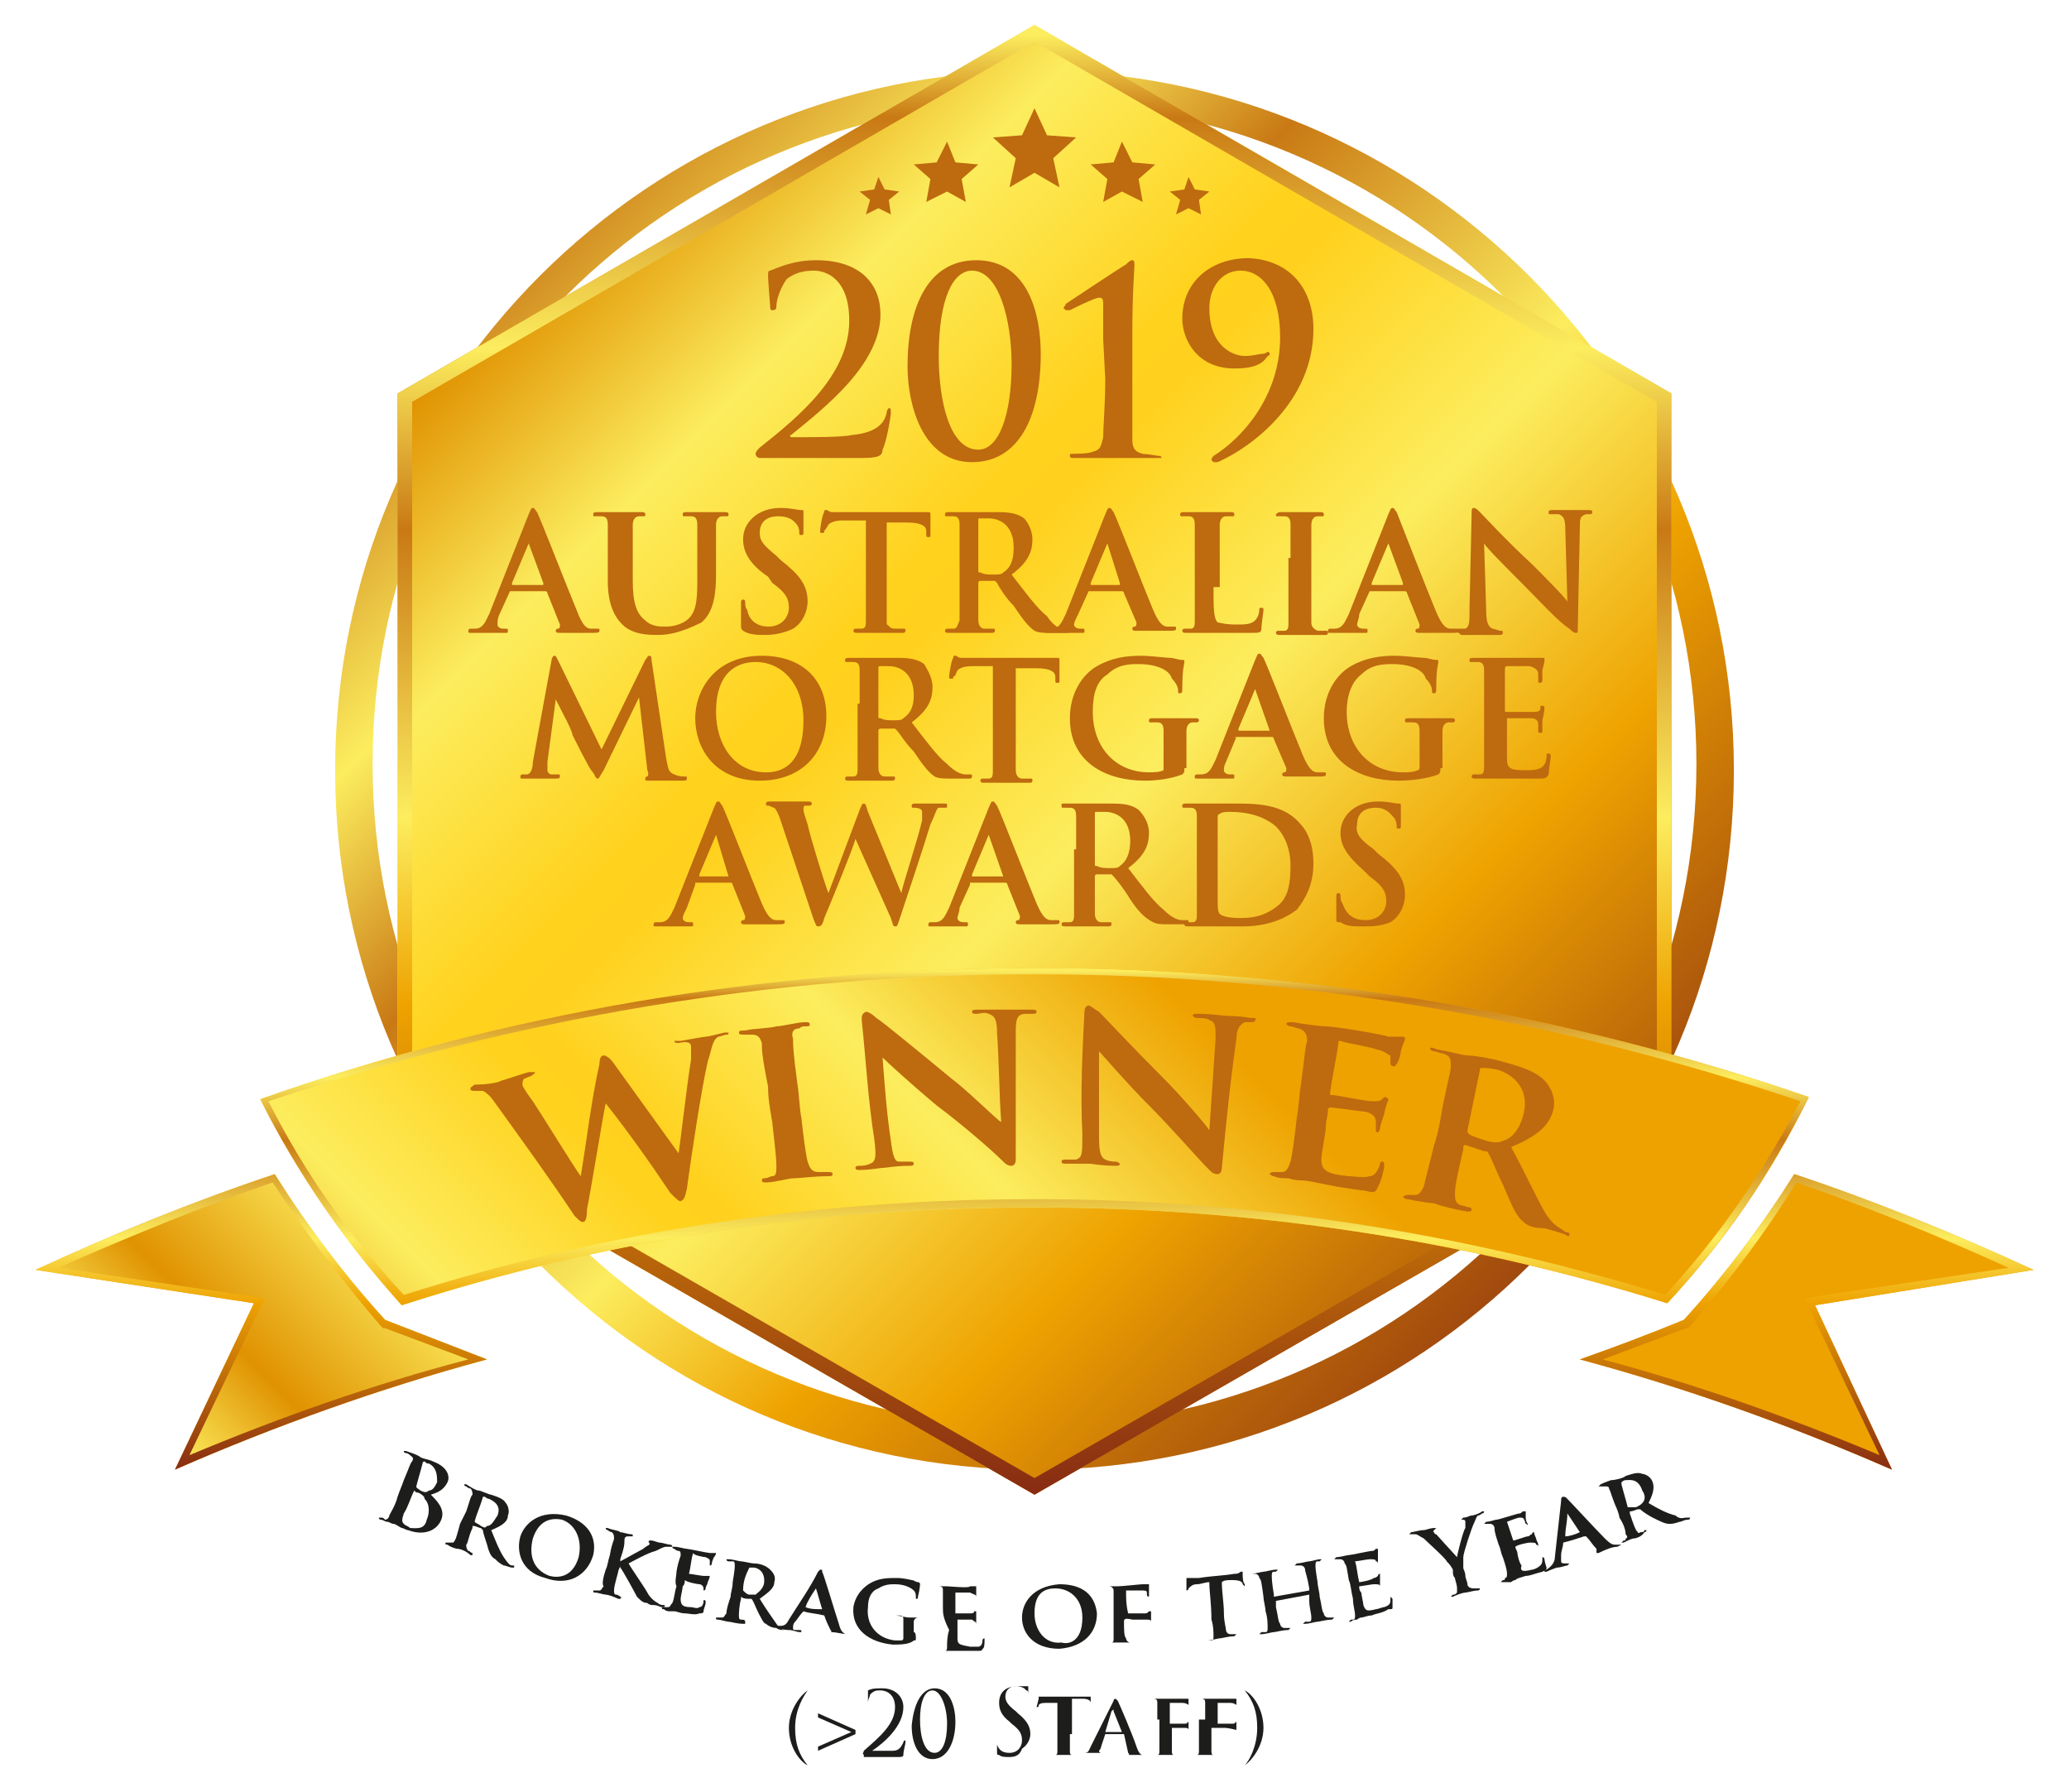 <?xml version="1.0" encoding="utf-8"?>
<!-- Generator: Adobe Illustrator 25.2.3, SVG Export Plug-In . SVG Version: 6.00 Build 0)  -->
<svg version="1.1" id="Layer_1" xmlns="http://www.w3.org/2000/svg" xmlns:xlink="http://www.w3.org/1999/xlink" x="0px" y="0px"
	 viewBox="0 0 9.94 8.61" style="enable-background:new 0 0 9.94 8.61;" xml:space="preserve">
<style type="text/css">
	.st0{fill:#1D1D1B;}
	.st1{fill:url(#SVGID_1_);}
	.st2{fill:url(#SVGID_2_);}
	.st3{fill:url(#SVGID_3_);}
	.st4{fill:url(#SVGID_4_);}
	.st5{fill:url(#SVGID_5_);}
	.st6{fill:#BE6A0F;}
</style>
<g>
	<g>
		<path class="st0" d="M3.88,8.48C3.88,8.48,3.88,8.48,3.88,8.48C3.88,8.48,3.88,8.48,3.88,8.48C3.88,8.48,3.88,8.48,3.88,8.48
			C3.84,8.46,3.79,8.39,3.79,8.3c0-0.09,0.06-0.16,0.09-0.18c0,0,0,0,0,0c0,0,0,0,0,0c0,0,0,0,0,0C3.86,8.15,3.82,8.21,3.82,8.3
			C3.82,8.38,3.84,8.43,3.88,8.48z"/>
		<path class="st0" d="M3.93,8.41V8.39l0.16-0.07L3.93,8.25V8.23l0.18,0.08v0.02L3.93,8.41z"/>
		<path class="st0" d="M4.15,8.43C4.15,8.43,4.14,8.43,4.15,8.43c-0.01-0.01,0-0.01,0-0.02C4.23,8.34,4.3,8.28,4.3,8.2
			c0-0.06-0.04-0.08-0.07-0.08c-0.02,0-0.03,0-0.05,0.02C4.18,8.15,4.17,8.16,4.17,8.18c0,0,0,0.01,0,0.01c0,0,0,0,0-0.01
			c0,0,0-0.04,0-0.05c0,0,0,0,0-0.01c0.02-0.01,0.04-0.01,0.07-0.01c0.06,0,0.1,0.04,0.1,0.09c0,0.09-0.09,0.17-0.15,0.21
			c0,0,0,0,0,0h0.03c0.01,0,0.06,0,0.07,0c0.03,0,0.04-0.02,0.05-0.04c0,0,0-0.01,0.01-0.01c0,0,0,0,0,0.01
			c0,0.01-0.01,0.04-0.01,0.06c0,0.01-0.01,0.01-0.03,0.01H4.15z"/>
		<path class="st0" d="M4.49,8.11c0.08,0,0.1,0.1,0.1,0.16c0,0.1-0.04,0.18-0.11,0.18c-0.07,0-0.1-0.08-0.1-0.16
			C4.39,8.18,4.43,8.11,4.49,8.11z M4.49,8.42c0.04,0,0.06-0.06,0.06-0.14c0-0.08-0.03-0.16-0.07-0.16c-0.04,0-0.06,0.06-0.06,0.14
			C4.42,8.34,4.44,8.42,4.49,8.42z"/>
		<path class="st0" d="M4.8,8.43c-0.01,0-0.01,0-0.01-0.02c0-0.02,0-0.04,0-0.04c0,0,0-0.01,0-0.01c0,0,0,0,0,0c0,0,0,0.01,0,0.02
			c0.01,0.03,0.03,0.04,0.06,0.04c0.04,0,0.06-0.03,0.06-0.06c0-0.03-0.01-0.05-0.05-0.08L4.85,8.27C4.81,8.24,4.8,8.21,4.8,8.18
			c0-0.05,0.03-0.08,0.09-0.08c0.02,0,0.03,0,0.04,0c0.01,0,0.01,0,0.01,0c0,0,0,0,0,0c0,0,0,0.02,0,0.04c0,0.01,0,0.01,0,0.01
			c0,0,0,0,0-0.01c0-0.01,0-0.02-0.01-0.02c0,0-0.01-0.02-0.05-0.02c-0.03,0-0.05,0.02-0.05,0.05c0,0.02,0.01,0.04,0.05,0.07
			l0.01,0.01c0.05,0.04,0.06,0.07,0.06,0.1c0,0.02-0.01,0.05-0.04,0.07C4.9,8.43,4.88,8.44,4.85,8.44C4.83,8.44,4.81,8.44,4.8,8.43z
			"/>
		<path class="st0" d="M5.14,8.33c0,0.03,0,0.06,0,0.08c0,0.01,0,0.02,0.01,0.02c0.01,0,0.01,0,0.02,0c0,0,0,0,0,0c0,0,0,0-0.01,0
			c-0.02,0-0.04,0-0.05,0c0,0-0.03,0-0.04,0c0,0-0.01,0-0.01,0c0,0,0,0,0,0c0,0,0.01,0,0.01,0c0.01,0,0.01-0.01,0.01-0.02
			c0-0.01,0-0.04,0-0.08V8.18l-0.05,0c-0.02,0-0.03,0-0.04,0.01c0,0.01,0,0.01-0.01,0.01c0,0,0,0,0,0c0,0,0,0,0,0
			c0,0,0.01-0.04,0.01-0.04c0,0,0-0.01,0-0.01c0,0,0.01,0,0.02,0c0.01,0,0.02,0,0.03,0H5.2c0.01,0,0.02,0,0.03,0
			c0.01,0,0.01,0,0.01,0c0,0,0,0,0,0c0,0.01,0,0.04,0,0.04c0,0,0,0,0,0s0,0,0-0.01l0,0c0-0.01-0.01-0.02-0.04-0.02l-0.05,0V8.33z"/>
		<path class="st0" d="M5.35,8.17c0-0.01,0.01-0.01,0.01-0.01c0,0,0.01,0.01,0.01,0.01c0.01,0.02,0.07,0.16,0.09,0.22
			c0.01,0.03,0.02,0.04,0.03,0.04c0.01,0,0.01,0,0.01,0c0,0,0,0,0,0s0,0-0.01,0c-0.01,0-0.03,0-0.06,0c-0.01,0-0.01,0-0.01,0
			c0,0,0,0,0,0c0,0,0.01,0,0-0.01L5.4,8.33c0,0,0,0,0,0H5.31c0,0,0,0,0,0L5.29,8.39c0,0.01-0.01,0.02-0.01,0.02
			c0,0.01,0.01,0.01,0.01,0.01h0c0,0,0,0,0,0c0,0,0,0-0.01,0c-0.01,0-0.03,0-0.03,0c0,0-0.02,0-0.04,0c0,0-0.01,0-0.01,0
			c0,0,0,0,0,0c0,0,0.01,0,0.01,0c0.02,0,0.02-0.01,0.03-0.03L5.35,8.17z M5.39,8.32C5.39,8.32,5.39,8.32,5.39,8.32l-0.04-0.1
			c0-0.01,0-0.01-0.01,0l-0.03,0.1c0,0,0,0,0,0H5.39z"/>
		<path class="st0" d="M5.56,8.26c0-0.06,0-0.07,0-0.08c0-0.01,0-0.02-0.02-0.02c0,0-0.01,0-0.01,0c0,0,0,0,0,0c0,0,0,0,0.01,0
			c0.02,0,0.04,0,0.04,0c0.01,0,0.09,0,0.1,0c0.01,0,0.01,0,0.02,0c0,0,0,0,0.01,0c0,0,0,0,0,0c0,0,0,0.01,0,0.02c0,0,0,0.02,0,0.02
			c0,0,0,0,0,0s0,0,0,0c0,0,0-0.01,0-0.01c0,0-0.01-0.01-0.03-0.01l-0.06,0c0,0,0,0,0,0v0.1c0,0,0,0,0,0l0.05,0
			c0.01,0,0.01,0,0.02,0c0.01,0,0.01,0,0.02-0.01c0,0,0,0,0,0c0,0,0,0,0,0c0,0,0,0.01,0,0.02c0,0.01,0,0.02,0,0.02
			c0,0,0,0.01,0,0.01c0,0,0,0,0,0c0,0,0-0.01,0-0.01c0-0.01-0.01-0.01-0.02-0.01c-0.01,0-0.05,0-0.06,0c0,0,0,0,0,0v0.03
			c0,0.04,0,0.06,0,0.08c0,0.01,0,0.02,0.01,0.02c0.01,0,0.01,0,0.02,0c0,0,0,0,0,0c0,0,0,0-0.01,0c-0.02,0-0.04,0-0.05,0
			c0,0-0.03,0-0.04,0c0,0-0.01,0-0.01,0c0,0,0,0,0,0c0,0,0.01,0,0.01,0c0.01,0,0.01-0.01,0.01-0.02c0-0.01,0-0.04,0-0.08V8.26z"/>
		<path class="st0" d="M5.79,8.26c0-0.06,0-0.07,0-0.08c0-0.01,0-0.02-0.02-0.02c0,0-0.01,0-0.01,0c0,0,0,0,0,0c0,0,0,0,0.01,0
			c0.02,0,0.04,0,0.04,0c0.01,0,0.09,0,0.1,0c0.01,0,0.01,0,0.02,0c0,0,0,0,0.01,0c0,0,0,0,0,0c0,0,0,0.01,0,0.02c0,0,0,0.02,0,0.02
			c0,0,0,0,0,0c0,0,0,0,0,0c0,0,0-0.01,0-0.01c0,0-0.01-0.01-0.03-0.01l-0.06,0c0,0,0,0,0,0v0.1c0,0,0,0,0,0l0.05,0
			c0.01,0,0.01,0,0.02,0c0.01,0,0.01,0,0.02-0.01c0,0,0,0,0,0c0,0,0,0,0,0c0,0,0,0.01,0,0.02c0,0.01,0,0.02,0,0.02
			c0,0,0,0.01,0,0.01c0,0,0,0,0,0c0,0,0-0.01,0-0.01C5.9,8.3,5.89,8.3,5.88,8.3c-0.01,0-0.05,0-0.06,0c0,0,0,0,0,0v0.03
			c0,0.04,0,0.06,0,0.08c0,0.01,0,0.02,0.01,0.02c0.01,0,0.01,0,0.02,0c0,0,0,0,0,0c0,0,0,0-0.01,0c-0.02,0-0.04,0-0.05,0
			c0,0-0.03,0-0.04,0c0,0-0.01,0-0.01,0c0,0,0,0,0,0c0,0,0.01,0,0.01,0c0.01,0,0.01-0.01,0.01-0.02c0-0.01,0-0.04,0-0.08V8.26z"/>
		<path class="st0" d="M5.98,8.12C5.98,8.12,5.98,8.12,5.98,8.12C5.98,8.12,5.98,8.12,5.98,8.12C5.98,8.12,5.98,8.12,5.98,8.12
			C6.02,8.14,6.07,8.21,6.07,8.3c0,0.09-0.06,0.16-0.09,0.18c0,0,0,0,0,0c0,0,0,0,0,0c0,0,0,0,0,0C6,8.46,6.04,8.39,6.04,8.3
			C6.04,8.22,6.02,8.17,5.98,8.12z"/>
	</g>
	<g>
		<path class="st0" d="M1.94,7.11c0.03-0.07,0.03-0.08,0.04-0.09C1.99,7,1.98,7,1.97,6.99c0,0-0.01-0.01-0.02-0.01
			c0,0-0.01,0-0.01-0.01c0,0,0,0,0.01,0C1.98,6.98,2.01,6.99,2.02,7c0.02,0.01,0.04,0.01,0.06,0.02c0.08,0.03,0.08,0.08,0.07,0.1
			C2.13,7.16,2.1,7.17,2.07,7.18C2.1,7.21,2.14,7.25,2.12,7.3C2.1,7.35,2.04,7.38,1.96,7.35c-0.01,0-0.02-0.01-0.03-0.01
			C1.91,7.33,1.9,7.32,1.89,7.32c-0.01,0-0.02-0.01-0.03-0.01c-0.01,0-0.02-0.01-0.03-0.01c-0.01,0-0.01-0.01-0.01-0.01
			c0,0,0,0,0.01,0c0.01,0,0.01,0,0.02,0.01c0.01,0,0.02-0.01,0.02-0.02C1.88,7.26,1.9,7.23,1.91,7.19C1.92,7.16,1.93,7.14,1.94,7.11
			z M2,7.14C1.99,7.14,2,7.14,2,7.14C2,7.15,2.01,7.15,2.02,7.16c0.02,0.01,0.03,0.01,0.04,0c0.02,0,0.03-0.02,0.04-0.04
			C2.1,7.09,2.1,7.05,2.06,7.03c-0.01,0-0.01,0-0.02-0.01c0,0-0.01,0-0.01,0.01C2.02,7.07,2.01,7.1,2,7.14z M2.04,7.2
			C2.04,7.19,2.03,7.18,2.01,7.17C2,7.17,2,7.17,1.99,7.16c0,0,0,0,0,0C1.97,7.2,1.96,7.24,1.94,7.27c-0.01,0.03-0.01,0.04,0,0.05
			c0.01,0.01,0.02,0.01,0.03,0.02C2,7.34,2.04,7.35,2.05,7.3C2.06,7.28,2.07,7.23,2.04,7.2z"/>
		<path class="st0" d="M2.24,7.26C2.26,7.2,2.26,7.19,2.27,7.18c0-0.01,0-0.02-0.01-0.03c0,0-0.01,0-0.02-0.01c0,0-0.01,0-0.01-0.01
			c0,0,0,0,0.01,0C2.27,7.15,2.29,7.16,2.3,7.16c0.01,0,0.05,0.02,0.06,0.02C2.39,7.19,2.42,7.2,2.43,7.22
			c0.01,0.01,0.02,0.04,0.01,0.06C2.44,7.31,2.41,7.33,2.36,7.35C2.38,7.4,2.4,7.45,2.42,7.48c0.02,0.03,0.03,0.04,0.04,0.04
			c0,0,0.01,0,0.01,0c0,0,0,0,0,0.01c0,0,0,0-0.01,0c-0.01,0-0.03-0.01-0.04-0.01C2.4,7.51,2.39,7.5,2.38,7.49
			C2.36,7.48,2.35,7.46,2.34,7.42C2.33,7.39,2.32,7.36,2.32,7.35c0,0,0,0-0.01-0.01c-0.01,0-0.02-0.01-0.04-0.01c0,0,0,0,0,0
			c0,0,0,0,0,0.01C2.25,7.38,2.25,7.41,2.24,7.42c0,0.01,0,0.02,0.01,0.03c0.01,0,0.01,0.01,0.02,0.01c0,0,0,0,0,0.01
			c0,0,0,0-0.01,0C2.24,7.45,2.21,7.44,2.2,7.44c-0.01,0-0.04-0.01-0.05-0.02c-0.01,0-0.01,0-0.01-0.01c0,0,0,0,0.01,0
			c0.01,0,0.01,0,0.02,0c0.01,0,0.01,0,0.02-0.02C2.19,7.39,2.2,7.36,2.21,7.32C2.22,7.3,2.23,7.28,2.24,7.26z M2.28,7.31
			C2.28,7.31,2.28,7.31,2.28,7.31C2.29,7.32,2.3,7.32,2.31,7.33c0.02,0.01,0.02,0.01,0.03,0c0.02,0,0.03-0.02,0.05-0.05
			C2.41,7.23,2.37,7.21,2.35,7.2c-0.01,0-0.02-0.01-0.02-0.01c0,0,0,0-0.01,0C2.31,7.23,2.29,7.27,2.28,7.31z"/>
		<path class="st0" d="M2.5,7.38c0.02-0.06,0.09-0.13,0.22-0.1c0.1,0.03,0.15,0.1,0.13,0.19C2.82,7.57,2.73,7.62,2.62,7.58
			C2.5,7.55,2.48,7.45,2.5,7.38z M2.78,7.48C2.8,7.39,2.76,7.32,2.7,7.3C2.65,7.29,2.59,7.3,2.56,7.39c-0.02,0.08,0,0.15,0.08,0.18
			C2.68,7.58,2.75,7.58,2.78,7.48z"/>
		<path class="st0" d="M2.98,7.5C2.98,7.5,2.98,7.5,2.98,7.5C3,7.49,3.07,7.45,3.09,7.44C3.1,7.43,3.12,7.42,3.12,7.42
			c0,0,0-0.01,0-0.01c0,0-0.01,0,0-0.01c0,0,0,0,0.01,0c0.01,0,0.03,0.01,0.04,0.01c0.01,0,0.04,0.01,0.05,0.01
			c0,0,0.01,0,0.01,0.01c0,0,0,0-0.01,0c-0.01,0-0.02,0-0.02,0c-0.01,0-0.03,0.01-0.05,0.02C3.11,7.46,3.04,7.5,3.02,7.51
			C3.03,7.53,3.1,7.63,3.11,7.65C3.12,7.67,3.14,7.69,3.16,7.7c0.01,0.01,0.02,0.01,0.03,0.01c0,0,0.01,0,0,0.01c0,0,0,0-0.01,0
			c-0.01,0-0.02-0.01-0.04-0.01c-0.01,0-0.02,0-0.03-0.01C3.09,7.7,3.08,7.69,3.06,7.67C3.05,7.65,2.99,7.54,2.98,7.53
			c0,0,0,0,0-0.01c0,0,0,0,0,0c0,0.01-0.01,0.02-0.01,0.03C2.96,7.59,2.95,7.62,2.95,7.64c0,0.01,0,0.02,0.01,0.02
			c0.01,0,0.02,0.01,0.02,0.01c0,0,0.01,0,0,0.01c0,0,0,0-0.01,0C2.95,7.67,2.92,7.66,2.91,7.66c-0.01,0-0.04-0.01-0.05-0.01
			c-0.01,0-0.01,0-0.01-0.01c0,0,0,0,0.01,0c0.01,0,0.01,0,0.02,0c0.01,0,0.01-0.01,0.02-0.02C2.89,7.61,2.9,7.57,2.91,7.54
			c0.01-0.02,0.01-0.04,0.02-0.07C2.94,7.41,2.95,7.4,2.95,7.39c0-0.01,0-0.02-0.01-0.03c0,0-0.01,0-0.02-0.01c0,0-0.01,0-0.01-0.01
			c0,0,0,0,0.01,0c0.02,0.01,0.05,0.01,0.06,0.02c0.01,0,0.04,0.01,0.05,0.01c0.01,0,0.01,0,0.01,0.01c0,0,0,0-0.01,0
			c0,0-0.01,0-0.01,0c-0.01,0-0.02,0-0.02,0.02C3,7.42,3,7.43,2.98,7.49C2.98,7.49,2.98,7.5,2.98,7.5z"/>
		<path class="st0" d="M3.25,7.55c0.01-0.06,0.02-0.07,0.02-0.08c0-0.01,0-0.02-0.01-0.02c0,0-0.01,0-0.02-0.01
			c0,0-0.01,0-0.01-0.01c0,0,0,0,0.01,0c0.02,0,0.05,0.01,0.06,0.01c0.01,0,0.1,0.02,0.11,0.02c0.01,0,0.01,0,0.02,0
			c0,0,0.01,0,0.01,0c0,0,0,0,0,0c0,0,0,0.01-0.01,0.02c0,0-0.01,0.02-0.01,0.03c0,0,0,0.01-0.01,0.01c0,0,0,0,0-0.01
			c0,0,0-0.01,0-0.01c0-0.01,0-0.01-0.02-0.02c-0.01,0-0.06-0.01-0.06-0.02c0,0,0,0,0,0c-0.01,0.03-0.01,0.06-0.02,0.1c0,0,0,0,0,0
			c0.01,0,0.06,0.01,0.07,0.01c0.01,0,0.02,0,0.02,0c0,0,0.01,0,0.01,0c0,0,0,0,0,0c0,0,0,0.01-0.01,0.03
			c0,0.01-0.01,0.02-0.01,0.03c0,0,0,0.01-0.01,0.01c0,0,0,0,0,0c0,0,0-0.01,0-0.01c0-0.01-0.01-0.02-0.02-0.02
			c-0.01,0-0.06-0.01-0.07-0.02c0,0,0,0,0,0c0,0.01,0,0.02-0.01,0.03c0,0.01-0.01,0.05-0.01,0.06c0,0.03,0.01,0.04,0.05,0.04
			c0.01,0,0.03,0.01,0.04,0c0.01,0,0.02-0.01,0.02-0.03c0,0,0-0.01,0.01,0c0,0,0,0.01,0,0.01c0,0.01-0.01,0.03-0.01,0.04
			c0,0.01-0.01,0.01-0.02,0.01C3.34,7.76,3.31,7.75,3.29,7.75c-0.02,0-0.04-0.01-0.05-0.01c0,0-0.01,0-0.02,0
			c-0.01,0-0.02,0-0.03-0.01c-0.01,0-0.01,0-0.01-0.01c0,0,0,0,0.01,0c0.01,0,0.01,0,0.02,0c0.01,0,0.01-0.01,0.02-0.02
			c0.01-0.02,0.01-0.05,0.02-0.08C3.24,7.6,3.25,7.57,3.25,7.55z"/>
		<path class="st0" d="M3.52,7.6c0.01-0.06,0.01-0.07,0.01-0.08c0-0.01,0-0.02-0.01-0.02c0,0-0.01,0-0.02,0c0,0-0.01,0-0.01-0.01
			c0,0,0,0,0.01,0c0.02,0,0.05,0.01,0.06,0.01c0.01,0,0.05,0.01,0.06,0.01c0.03,0,0.06,0.01,0.08,0.03
			c0.01,0.01,0.03,0.03,0.02,0.06c0,0.03-0.03,0.05-0.07,0.08c0.03,0.05,0.06,0.09,0.08,0.12c0.02,0.03,0.04,0.03,0.04,0.03
			c0,0,0.01,0,0.01,0c0,0,0.01,0,0,0c0,0,0,0-0.01,0c-0.01,0-0.03,0-0.04-0.01c-0.02,0-0.04-0.01-0.05-0.02
			C3.67,7.8,3.66,7.78,3.64,7.74C3.63,7.72,3.62,7.69,3.61,7.68c0,0,0,0-0.01,0c-0.01,0-0.03,0-0.04-0.01c0,0,0,0,0,0
			c0,0,0,0,0,0.01C3.55,7.72,3.55,7.75,3.55,7.76c0,0.01,0,0.02,0.01,0.02c0.01,0,0.02,0,0.02,0.01c0,0,0,0,0,0.01c0,0,0,0-0.01,0
			c-0.03,0-0.06-0.01-0.07-0.01c-0.01,0-0.04-0.01-0.05-0.01c-0.01,0-0.01,0-0.01-0.01c0,0,0,0,0.01,0c0.01,0,0.01,0,0.02,0
			c0.01,0,0.01-0.01,0.02-0.02c0-0.02,0.01-0.05,0.02-0.08C3.51,7.65,3.52,7.63,3.52,7.6z M3.57,7.64C3.57,7.65,3.57,7.65,3.57,7.64
			C3.58,7.65,3.59,7.66,3.6,7.66c0.02,0,0.02,0,0.03,0c0.01-0.01,0.03-0.02,0.04-0.05c0.01-0.06-0.03-0.08-0.05-0.08
			c-0.01,0-0.02,0-0.02,0c0,0,0,0,0,0C3.58,7.57,3.57,7.6,3.57,7.64z"/>
		<path class="st0" d="M3.86,7.74C3.85,7.74,3.85,7.74,3.86,7.74C3.84,7.76,3.83,7.78,3.82,7.79C3.81,7.8,3.81,7.81,3.81,7.82
			c0,0.01,0,0.01,0.02,0.01c0,0,0,0,0.01,0c0.01,0,0.01,0,0.01,0.01c0,0,0,0-0.01,0c-0.01,0-0.03-0.01-0.05-0.01
			c0,0-0.03,0-0.05-0.01c-0.01,0-0.01,0-0.01-0.01c0,0,0,0,0.01,0c0,0,0.01,0,0.01,0c0.02,0,0.03-0.01,0.04-0.03
			c0.05-0.08,0.1-0.15,0.14-0.23c0.01-0.01,0.01-0.01,0.01-0.01c0.01,0,0.01,0,0.01,0.01c0.01,0.02,0.06,0.19,0.08,0.25
			c0.01,0.04,0.02,0.04,0.03,0.05c0.01,0,0.01,0,0.02,0c0,0,0.01,0,0.01,0c0,0,0,0-0.02,0c-0.02,0-0.05-0.01-0.08-0.01
			c-0.01,0-0.01,0-0.01,0c0,0,0,0,0.01,0c0,0,0.01,0,0-0.01C3.98,7.81,3.97,7.79,3.96,7.76c0,0,0,0,0,0
			C3.92,7.75,3.89,7.75,3.86,7.74z M3.95,7.73C3.95,7.73,3.95,7.73,3.95,7.73C3.94,7.7,3.93,7.66,3.92,7.63c0,0,0,0,0,0c0,0,0,0,0,0
			C3.9,7.66,3.88,7.69,3.87,7.72c0,0,0,0,0,0C3.89,7.73,3.92,7.73,3.95,7.73z"/>
		<path class="st0" d="M4.4,7.87c0,0.01,0,0.01-0.01,0.01C4.37,7.9,4.32,7.9,4.29,7.9C4.18,7.89,4.09,7.83,4.1,7.72
			c0.01-0.06,0.05-0.1,0.09-0.12c0.04-0.02,0.08-0.02,0.12-0.02c0.03,0,0.07,0.01,0.07,0.01c0.01,0,0.02,0.01,0.03,0.01
			c0,0,0.01,0,0.01,0.01c0,0,0,0.02-0.01,0.06c0,0.01,0,0.01-0.01,0.01c0,0,0,0,0-0.01c0-0.01,0-0.02-0.01-0.03
			C4.38,7.63,4.35,7.61,4.3,7.61c-0.02,0-0.05,0-0.08,0.02C4.19,7.64,4.17,7.67,4.17,7.72C4.16,7.8,4.21,7.87,4.3,7.88
			c0.01,0,0.02,0,0.03,0c0.01,0,0.01-0.01,0.01-0.01c0-0.01,0-0.02,0-0.04c0-0.02,0-0.03,0-0.05c0-0.01,0-0.02-0.02-0.02
			c0,0-0.01,0-0.02,0c0,0-0.01,0-0.01,0c0,0,0,0,0.01,0c0.02,0,0.05,0.01,0.07,0.01c0.01,0,0.04,0,0.05,0c0.01,0,0.01,0,0.01,0
			c0,0,0,0-0.01,0c0,0-0.01,0-0.01,0c-0.01,0-0.02,0.01-0.02,0.02c0,0.01,0,0.03,0,0.05C4.4,7.84,4.4,7.86,4.4,7.87z"/>
		<path class="st0" d="M4.53,7.72c0-0.06,0-0.07,0-0.08c0-0.01,0-0.02-0.02-0.02c0,0-0.01,0-0.02,0c0,0-0.01,0-0.01,0
			c0,0,0,0,0.01,0c0.02,0,0.05,0,0.06,0c0.01,0,0.11,0.01,0.11,0c0.01,0,0.01,0,0.02,0c0,0,0,0,0.01,0c0,0,0,0,0,0
			c0,0,0,0.01,0,0.03c0,0,0,0.02,0,0.03c0,0,0,0.01,0,0.01c0,0,0,0,0-0.01c0,0,0-0.01,0-0.01c0-0.01-0.01-0.01-0.03-0.02
			c-0.01,0-0.06,0-0.07,0c0,0,0,0,0,0c0,0.03,0,0.07,0,0.1c0,0,0,0,0,0c0.01,0,0.06,0,0.07,0c0.01,0,0.02,0,0.02-0.01
			c0,0,0.01,0,0.01,0c0,0,0,0,0,0c0,0,0,0.01,0,0.03c0,0.01,0,0.02,0,0.03c0,0,0,0.01,0,0.01c0,0,0,0,0,0c0,0,0-0.01,0-0.01
			c0-0.01-0.01-0.01-0.02-0.02c-0.01,0-0.06,0-0.07,0c0,0,0,0,0,0c0,0.01,0,0.02,0,0.03c0,0.01,0,0.05,0,0.06
			c0,0.03,0.01,0.03,0.06,0.04c0.01,0,0.03,0,0.04,0c0.01,0,0.02-0.01,0.02-0.03c0,0,0-0.01,0.01-0.01c0,0,0,0.01,0,0.01
			c0,0.01,0,0.04-0.01,0.04c0,0.01-0.01,0.01-0.02,0.01c-0.03,0-0.06,0-0.08,0c-0.02,0-0.04,0-0.05,0c0,0-0.01,0-0.02,0
			c-0.01,0-0.02,0-0.03,0c-0.01,0-0.01,0-0.01,0c0,0,0,0,0.01,0c0.01,0,0.01,0,0.02,0c0.01,0,0.01-0.01,0.01-0.02
			c0-0.02,0-0.05,0.01-0.08C4.53,7.77,4.53,7.75,4.53,7.72z"/>
		<path class="st0" d="M4.91,7.77c0-0.07,0.05-0.15,0.18-0.16c0.11,0,0.17,0.05,0.18,0.14c0,0.09-0.06,0.16-0.18,0.17
			C4.96,7.92,4.91,7.84,4.91,7.77z M5.2,7.77c0-0.09-0.06-0.14-0.13-0.14c-0.05,0-0.1,0.02-0.1,0.12c0,0.08,0.05,0.15,0.13,0.14
			C5.13,7.9,5.2,7.89,5.2,7.77z"/>
		<path class="st0" d="M5.4,7.79c0,0.04,0,0.07,0.01,0.08c0,0.01,0.01,0.02,0.02,0.02c0.01,0,0.02,0,0.02,0c0.01,0,0.01,0,0.01,0
			c0,0,0,0-0.01,0c-0.03,0-0.06,0-0.07,0c-0.01,0-0.04,0-0.06,0c-0.01,0-0.01,0-0.01,0c0,0,0,0,0.01,0c0.01,0,0.01,0,0.02,0
			c0.01,0,0.01-0.01,0.01-0.02c0-0.02,0-0.05,0-0.08c0-0.02,0-0.05,0-0.07c0-0.06,0-0.07,0-0.08c0-0.01-0.01-0.02-0.02-0.02
			c0,0-0.01,0-0.02,0c0,0-0.01,0-0.01,0c0,0,0,0,0.01,0c0.02,0,0.05,0,0.06,0c0.02,0,0.11-0.01,0.12-0.01c0.01,0,0.01,0,0.02,0
			c0,0,0,0,0.01,0c0,0,0,0,0,0c0,0,0,0.01,0,0.02c0,0,0,0.03,0,0.03c0,0,0,0.01,0,0.01c0,0-0.01,0-0.01-0.01c0,0,0-0.01,0-0.01
			c0-0.01-0.01-0.01-0.03-0.01c-0.02,0-0.05,0-0.07,0c0,0,0,0,0,0.01c0,0.03,0,0.06,0.01,0.1c0,0,0,0,0,0c0.02,0,0.04,0,0.06,0
			c0.01,0,0.01,0,0.02,0c0.01,0,0.01,0,0.02-0.01c0,0,0,0,0.01,0c0,0,0,0,0,0c0,0,0,0.01,0,0.03c0,0.01,0,0.03,0,0.03
			c0,0,0,0.01,0,0.01c0,0,0,0,0-0.01c0,0,0-0.01,0-0.01c0-0.01-0.01-0.01-0.02-0.01c-0.01,0-0.06,0-0.07,0c0,0,0,0,0,0
			C5.4,7.77,5.4,7.78,5.4,7.79z"/>
		<path class="st0" d="M5.81,7.6c-0.02,0-0.04,0.01-0.06,0.01c-0.02,0-0.03,0.01-0.04,0.02c0,0.01-0.01,0.01-0.01,0.01
			c0,0,0,0.01,0,0.01c0,0,0,0,0-0.01c0-0.01,0-0.05,0-0.05c0-0.01,0-0.01,0-0.01c0,0,0.01,0,0.02,0c0.01,0,0.03,0,0.04,0
			c0.06-0.01,0.11-0.01,0.17-0.02c0.01,0,0.02,0,0.03-0.01c0.01,0,0.01,0,0.01,0c0,0,0,0,0,0.01c0,0.01,0,0.04,0.01,0.05
			c0,0,0,0.01,0,0.01c0,0,0,0-0.01-0.01c0,0,0,0,0,0c0-0.01-0.01-0.02-0.05-0.02c-0.02,0-0.04,0-0.05,0.01
			C5.87,7.65,5.88,7.7,5.88,7.75c0,0.04,0.01,0.07,0.01,0.08c0,0.01,0.01,0.02,0.02,0.02c0.01,0,0.02,0,0.02,0c0,0,0.01,0,0.01,0
			c0,0,0,0-0.01,0.01c-0.03,0-0.06,0.01-0.07,0.01c-0.01,0-0.04,0.01-0.06,0.01c-0.01,0-0.01,0-0.01,0c0,0,0,0,0.01,0
			c0.01,0,0.01,0,0.02,0c0.01,0,0.01-0.01,0.01-0.02c0-0.02,0-0.05-0.01-0.08C5.82,7.7,5.81,7.65,5.81,7.6z"/>
		<path class="st0" d="M6.29,7.64C6.29,7.64,6.29,7.64,6.29,7.64c0-0.01,0-0.01,0-0.01C6.28,7.57,6.27,7.55,6.27,7.54
			c0-0.01-0.01-0.02-0.02-0.02c0,0-0.01,0-0.02,0c0,0-0.01,0-0.01,0c0,0,0,0,0.01-0.01c0.02,0,0.05-0.01,0.06-0.01
			c0.01,0,0.04-0.01,0.05-0.01c0.01,0,0.01,0,0.01,0c0,0,0,0-0.01,0.01c0,0-0.01,0-0.01,0c-0.01,0-0.01,0.01-0.01,0.02
			c0,0.01,0,0.02,0.01,0.08c0,0.02,0.01,0.05,0.01,0.07c0.01,0.04,0.01,0.07,0.02,0.08c0,0.01,0.01,0.02,0.02,0.02
			c0.01,0,0.02,0,0.02,0c0,0,0.01,0,0.01,0c0,0,0,0-0.01,0.01c-0.03,0-0.06,0.01-0.07,0.01c-0.01,0-0.04,0.01-0.06,0.01
			c-0.01,0-0.01,0-0.01,0c0,0,0,0,0.01-0.01c0.01,0,0.01,0,0.02,0c0.01,0,0.01-0.01,0.01-0.02c0-0.02-0.01-0.05-0.01-0.08
			c0-0.01,0-0.02,0-0.03c0,0,0,0,0,0C6.24,7.67,6.18,7.68,6.13,7.69c0,0,0,0,0,0c0,0.01,0,0.02,0,0.03C6.14,7.76,6.14,7.79,6.15,7.8
			c0,0.01,0.01,0.02,0.02,0.02c0.01,0,0.02,0,0.02,0c0,0,0.01,0,0.01,0c0,0,0,0-0.01,0.01c-0.03,0-0.06,0.01-0.07,0.01
			c-0.01,0-0.04,0.01-0.06,0.01c-0.01,0-0.01,0-0.01,0c0,0,0,0,0.01-0.01c0.01,0,0.01,0,0.02,0c0.01,0,0.01-0.01,0.01-0.02
			c0-0.02,0-0.05-0.01-0.08c0-0.02-0.01-0.05-0.01-0.07C6.06,7.6,6.06,7.59,6.05,7.58c0-0.01-0.01-0.02-0.02-0.02c0,0-0.01,0-0.02,0
			c0,0-0.01,0-0.01,0c0,0,0,0,0.01,0c0.02,0,0.05-0.01,0.06-0.01c0.01,0,0.04-0.01,0.06-0.01c0.01,0,0.01,0,0.01,0
			c0,0,0,0-0.01,0.01c0,0-0.01,0-0.01,0c-0.01,0-0.01,0.01-0.01,0.02c0,0.01,0,0.03,0.01,0.09c0,0,0,0.01,0,0.01c0,0,0,0,0,0
			C6.18,7.66,6.23,7.65,6.29,7.64z"/>
		<path class="st0" d="M6.48,7.59C6.47,7.53,6.47,7.52,6.46,7.51c0-0.01-0.01-0.02-0.02-0.02c0,0-0.01,0-0.02,0c0,0-0.01,0-0.01,0
			c0,0,0,0,0.01-0.01c0.02,0,0.05-0.01,0.06-0.01c0.01,0,0.1-0.02,0.11-0.02c0.01,0,0.01,0,0.02-0.01c0,0,0,0,0.01,0c0,0,0,0,0,0
			c0,0,0,0.01,0,0.03c0,0,0,0.02,0,0.03c0,0,0,0.01,0,0.01c0,0,0,0,0,0c0,0,0-0.01-0.01-0.01c0-0.01-0.01-0.01-0.03-0.01
			c-0.01,0-0.06,0.01-0.07,0.01c0,0,0,0,0,0c0.01,0.03,0.01,0.06,0.02,0.1c0,0,0,0,0,0c0.01,0,0.06-0.01,0.07-0.02
			c0.01,0,0.02-0.01,0.02-0.01c0,0,0-0.01,0.01-0.01s0,0,0,0c0,0,0,0.01,0,0.03c0,0.01,0,0.02,0,0.03c0,0,0,0.01,0,0.01c0,0,0,0,0,0
			c0,0,0-0.01,0-0.01c0-0.01-0.01-0.01-0.03-0.01c-0.01,0-0.06,0.01-0.07,0.01c0,0,0,0,0,0c0,0.01,0,0.02,0.01,0.03
			c0,0.01,0.01,0.05,0.01,0.06c0.01,0.03,0.02,0.03,0.06,0.02c0.01,0,0.03-0.01,0.04-0.01C6.68,7.71,6.68,7.7,6.68,7.68
			c0,0,0-0.01,0-0.01c0,0,0,0,0.01,0.01c0,0.01,0,0.04,0,0.04c0,0.01,0,0.01-0.02,0.01C6.64,7.75,6.61,7.75,6.59,7.76
			c-0.02,0-0.04,0.01-0.05,0.01c0,0-0.01,0-0.02,0.01c-0.01,0-0.02,0-0.03,0.01c-0.01,0-0.01,0-0.01,0c0,0,0,0,0.01-0.01
			c0.01,0,0.01,0,0.01,0c0.01,0,0.01-0.01,0.01-0.02c0-0.02-0.01-0.05-0.01-0.08C6.49,7.64,6.49,7.61,6.48,7.59z"/>
		<path class="st0" d="M6.98,7.54C6.97,7.52,6.96,7.51,6.95,7.5C6.95,7.49,6.86,7.41,6.84,7.39C6.82,7.38,6.81,7.37,6.8,7.37
			c-0.01,0-0.02,0-0.02,0c0,0-0.01,0-0.01,0c0,0,0,0,0.01-0.01c0.01,0,0.04-0.01,0.06-0.01c0.01,0,0.03-0.01,0.05-0.01
			c0,0,0.01,0,0.01,0c0,0,0,0-0.01,0.01c0,0-0.01,0.01,0,0.01c0,0,0,0.01,0.01,0.01C6.9,7.37,6.99,7.47,7,7.48
			c0-0.01,0.03-0.13,0.04-0.14c0-0.01,0-0.02,0-0.03c0,0,0-0.01-0.01-0.01c0,0-0.01,0-0.01,0c0,0,0,0,0.01-0.01
			c0.02,0,0.03-0.01,0.04-0.01c0.01,0,0.04-0.01,0.05-0.02c0.01,0,0.01,0,0.01,0c0,0,0,0.01-0.01,0.01c0,0-0.01,0.01-0.02,0.01
			C7.09,7.29,7.09,7.3,7.08,7.32C7.07,7.34,7.03,7.46,7.03,7.48c0,0.02,0,0.03,0,0.05c0,0.01,0.01,0.02,0.01,0.04
			c0,0.01,0.01,0.03,0.01,0.04c0,0.01,0.01,0.02,0.03,0.02c0.01,0,0.02,0,0.02,0c0.01,0,0.01,0,0.01,0c0,0,0,0.01-0.01,0.01
			C7.08,7.64,7.05,7.65,7.04,7.65c-0.01,0-0.04,0.01-0.06,0.02c-0.01,0-0.01,0-0.01,0c0,0,0,0,0.01-0.01c0.01,0,0.01,0,0.02-0.01
			C7,7.65,7,7.64,7,7.63c0-0.02-0.01-0.04-0.01-0.05C6.98,7.57,6.98,7.56,6.98,7.54z"/>
		<path class="st0" d="M7.2,7.42C7.18,7.36,7.18,7.35,7.18,7.34c0-0.01-0.01-0.02-0.02-0.02c0,0-0.01,0-0.02,0c0,0-0.01,0-0.01,0
			c0,0,0,0,0.01-0.01C7.16,7.31,7.18,7.3,7.19,7.3c0.01,0,0.1-0.03,0.11-0.03c0.01,0,0.01-0.01,0.02-0.01c0,0,0,0,0.01,0
			c0,0,0,0,0,0c0,0,0,0.01,0,0.03c0,0,0,0.02,0.01,0.03c0,0,0,0.01,0,0.01c0,0,0,0,0,0c0,0,0-0.01-0.01-0.01
			C7.32,7.29,7.32,7.29,7.3,7.29c-0.01,0-0.06,0.02-0.06,0.02c0,0,0,0,0,0c0.01,0.03,0.02,0.06,0.03,0.09c0,0,0,0,0,0
			c0.01,0,0.06-0.02,0.07-0.02c0.01,0,0.01-0.01,0.02-0.01c0,0,0-0.01,0.01-0.01c0,0,0,0,0,0c0,0,0,0.01,0.01,0.03
			c0,0.01,0.01,0.02,0.01,0.03c0,0,0,0.01,0,0.01c0,0,0,0,0,0c0,0,0-0.01-0.01-0.01c0-0.01-0.01-0.01-0.03-0.01
			c-0.01,0-0.06,0.01-0.07,0.02c0,0,0,0,0,0c0,0.01,0.01,0.02,0.01,0.03c0,0.01,0.01,0.05,0.02,0.06C7.3,7.55,7.32,7.55,7.36,7.54
			c0.01,0,0.03-0.01,0.04-0.02c0.01-0.01,0.01-0.02,0.01-0.03c0,0,0-0.01,0-0.01c0,0,0.01,0,0.01,0.01c0,0.01,0.01,0.04,0.01,0.04
			c0,0.01,0,0.01-0.02,0.02C7.37,7.56,7.35,7.57,7.33,7.57C7.3,7.58,7.29,7.58,7.28,7.59c0,0-0.01,0-0.02,0.01
			C7.24,7.6,7.23,7.6,7.22,7.6c-0.01,0-0.01,0-0.01,0c0,0,0,0,0.01-0.01c0.01,0,0.01,0,0.01-0.01c0.01,0,0.01-0.01,0.01-0.02
			c0-0.02-0.01-0.05-0.02-0.08C7.21,7.46,7.21,7.44,7.2,7.42z"/>
		<path class="st0" d="M7.51,7.41C7.51,7.41,7.51,7.41,7.51,7.41c0,0.02-0.01,0.04-0.01,0.06c0,0.01,0,0.02,0,0.03
			c0,0.01,0.01,0.01,0.02,0.01c0,0,0,0,0.01,0c0.01,0,0.01,0,0.01,0c0,0,0,0-0.01,0.01c-0.01,0-0.03,0.01-0.05,0.01
			c0,0-0.03,0.01-0.05,0.02c-0.01,0-0.01,0-0.01,0c0,0,0,0,0-0.01c0,0,0.01,0,0.01,0C7.46,7.52,7.47,7.5,7.47,7.48
			C7.48,7.39,7.49,7.3,7.5,7.21c0-0.01,0-0.02,0.01-0.02c0.01,0,0.01,0,0.02,0.01c0.02,0.02,0.14,0.15,0.18,0.19
			c0.03,0.03,0.04,0.03,0.05,0.03c0.01,0,0.01,0,0.02,0c0,0,0.01,0,0.01,0c0,0,0,0-0.02,0.01C7.75,7.43,7.72,7.44,7.68,7.46
			c-0.01,0-0.01,0-0.01,0c0,0,0,0,0-0.01c0,0,0-0.01,0-0.01C7.65,7.42,7.64,7.4,7.62,7.38c0,0,0,0-0.01,0
			C7.58,7.39,7.55,7.4,7.51,7.41z M7.59,7.36C7.6,7.36,7.6,7.36,7.59,7.36C7.57,7.33,7.55,7.3,7.53,7.27c0,0,0,0,0,0c0,0,0,0,0,0
			c0,0.04-0.01,0.07-0.01,0.11c0,0,0,0,0,0C7.54,7.38,7.57,7.37,7.59,7.36z"/>
		<path class="st0" d="M7.76,7.23C7.74,7.18,7.74,7.17,7.73,7.15C7.73,7.14,7.72,7.14,7.71,7.14c0,0-0.01,0-0.02,0
			c0,0-0.01,0-0.01,0c0,0,0,0,0.01-0.01c0.02-0.01,0.05-0.02,0.05-0.02C7.76,7.11,7.8,7.1,7.81,7.09c0.03-0.01,0.06-0.02,0.08-0.01
			c0.01,0,0.04,0.01,0.05,0.04c0.01,0.03,0,0.06-0.02,0.1c0.05,0.03,0.09,0.05,0.13,0.06C8.07,7.3,8.09,7.29,8.1,7.29
			c0,0,0.01,0,0.01,0c0,0,0.01,0,0.01,0c0,0,0,0.01-0.01,0.01C8.09,7.3,8.08,7.31,8.07,7.31C8.04,7.32,8.03,7.32,8.02,7.32
			C8,7.32,7.98,7.31,7.94,7.29C7.92,7.28,7.89,7.26,7.88,7.25c0,0-0.01,0-0.01,0c-0.01,0-0.02,0.01-0.04,0.01c0,0,0,0,0,0
			c0,0,0,0,0,0.01c0.01,0.03,0.02,0.06,0.03,0.08c0.01,0.01,0.01,0.02,0.02,0.01c0.01,0,0.02,0,0.02-0.01c0,0,0.01,0,0.01,0
			c0,0,0,0.01-0.01,0.01C7.89,7.38,7.86,7.39,7.85,7.39c-0.01,0-0.03,0.01-0.05,0.02c-0.01,0-0.01,0-0.01,0c0,0,0,0,0.01-0.01
			c0.01,0,0.01,0,0.01-0.01c0.01,0,0.01-0.01,0-0.02c0-0.02-0.01-0.05-0.03-0.08C7.78,7.28,7.77,7.25,7.76,7.23z M7.82,7.24
			C7.83,7.25,7.83,7.25,7.82,7.24c0.02,0,0.03,0,0.04,0c0.02-0.01,0.02-0.01,0.03-0.02c0.01-0.01,0.02-0.03,0-0.06
			C7.87,7.1,7.83,7.11,7.81,7.11c-0.01,0-0.02,0.01-0.02,0.01c0,0,0,0,0,0.01C7.8,7.17,7.81,7.2,7.82,7.24z"/>
	</g>
	<g>
		<linearGradient id="SVGID_1_" gradientUnits="userSpaceOnUse" x1="2.043" y1="0.769" x2="7.842" y2="6.568">
			<stop  offset="0" style="stop-color:#FCED5E"/>
			<stop  offset="5.618000e-03" style="stop-color:#FCED5E"/>
			<stop  offset="0.062" style="stop-color:#C97914"/>
			<stop  offset="0.219" style="stop-color:#FCED5E"/>
			<stop  offset="0.343" style="stop-color:#C97914"/>
			<stop  offset="0.539" style="stop-color:#FCED5E"/>
			<stop  offset="0.668" style="stop-color:#EEA200"/>
			<stop  offset="1" style="stop-color:#872C13"/>
		</linearGradient>
		<path class="st1" d="M4.97,0.34c-1.85,0-3.36,1.5-3.36,3.36c0,1.85,1.5,3.36,3.36,3.36s3.36-1.5,3.36-3.36
			C8.33,1.84,6.82,0.34,4.97,0.34z M4.97,6.85c-1.76,0-3.18-1.42-3.18-3.18c0-1.76,1.42-3.18,3.18-3.18s3.18,1.42,3.18,3.18
			C8.15,5.43,6.73,6.85,4.97,6.85z"/>
		<g>
			<linearGradient id="SVGID_2_" gradientUnits="userSpaceOnUse" x1="2.074" y1="0.756" x2="8.003" y2="6.685">
				<stop  offset="0" style="stop-color:#FCED5E"/>
				<stop  offset="5.618000e-03" style="stop-color:#FCED5E"/>
				<stop  offset="0.089" style="stop-color:#E09201"/>
				<stop  offset="0.219" style="stop-color:#FCED5E"/>
				<stop  offset="0.358" style="stop-color:#FFD21E"/>
				<stop  offset="0.393" style="stop-color:#FFD11E"/>
				<stop  offset="0.539" style="stop-color:#FCED5E"/>
				<stop  offset="0.716" style="stop-color:#EEA200"/>
				<stop  offset="1" style="stop-color:#872C13"/>
			</linearGradient>
			<polygon class="st2" points="8.03,5.42 4.97,7.18 1.91,5.42 1.91,1.89 4.97,0.12 8.03,1.89 			"/>
			<linearGradient id="SVGID_3_" gradientUnits="userSpaceOnUse" x1="4.969" y1="0.122" x2="4.969" y2="7.18">
				<stop  offset="0" style="stop-color:#FCED5E"/>
				<stop  offset="5.618000e-03" style="stop-color:#FCED5E"/>
				<stop  offset="0.062" style="stop-color:#C97914"/>
				<stop  offset="0.219" style="stop-color:#FCED5E"/>
				<stop  offset="0.343" style="stop-color:#C97914"/>
				<stop  offset="0.539" style="stop-color:#FCED5E"/>
				<stop  offset="0.668" style="stop-color:#EEA200"/>
				<stop  offset="1" style="stop-color:#872C13"/>
			</linearGradient>
			<path class="st3" d="M4.97,0.2l2.99,1.73v3.45L4.97,7.1L1.98,5.38V1.93L4.97,0.2 M4.97,0.12L1.91,1.89v3.53l3.06,1.76l3.06-1.76
				V1.89L4.97,0.12L4.97,0.12z"/>
		</g>
		<g>
			<linearGradient id="SVGID_4_" gradientUnits="userSpaceOnUse" x1="2.498" y1="8.716" x2="7.441" y2="3.774">
				<stop  offset="0" style="stop-color:#FCED5E"/>
				<stop  offset="5.618000e-03" style="stop-color:#FCED5E"/>
				<stop  offset="0.089" style="stop-color:#E09201"/>
				<stop  offset="0.219" style="stop-color:#FCED5E"/>
				<stop  offset="0.358" style="stop-color:#FFD21E"/>
				<stop  offset="0.393" style="stop-color:#FFD11E"/>
				<stop  offset="0.539" style="stop-color:#FCED5E"/>
				<stop  offset="0.716" style="stop-color:#EEA200"/>
			</linearGradient>
			<path class="st4" d="M9.77,6.1C9.4,5.93,9.01,5.77,8.62,5.64c-0.15,0.24-0.33,0.48-0.53,0.7C7.92,6.41,7.76,6.47,7.59,6.53
				c0.52,0.14,1.02,0.32,1.5,0.53L8.72,6.27L9.77,6.1z M1.32,5.64C0.93,5.77,0.54,5.93,0.17,6.1l1.05,0.16L0.84,7.06
				c0.48-0.21,0.98-0.39,1.5-0.53L1.85,6.34C1.65,6.12,1.47,5.88,1.32,5.64z M8.69,5.27C7.53,4.87,6.27,4.65,4.97,4.65
				c-1.3,0-2.56,0.22-3.72,0.63c0.18,0.36,0.41,0.69,0.68,0.99C2.89,5.96,3.91,5.8,4.97,5.8c1.06,0,2.08,0.16,3.04,0.46
				C8.28,5.97,8.51,5.64,8.69,5.27z"/>
			<linearGradient id="SVGID_5_" gradientUnits="userSpaceOnUse" x1="4.969" y1="4.648" x2="4.969" y2="7.062">
				<stop  offset="0" style="stop-color:#FCED5E"/>
				<stop  offset="5.618000e-03" style="stop-color:#FCED5E"/>
				<stop  offset="0.062" style="stop-color:#C97914"/>
				<stop  offset="0.219" style="stop-color:#FCED5E"/>
				<stop  offset="0.343" style="stop-color:#C97914"/>
				<stop  offset="0.539" style="stop-color:#FCED5E"/>
				<stop  offset="0.668" style="stop-color:#EEA200"/>
				<stop  offset="1" style="stop-color:#872C13"/>
			</linearGradient>
			<path class="st5" d="M4.97,4.68c1.26,0,2.49,0.21,3.68,0.61C8.47,5.63,8.26,5.94,8,6.22c-0.98-0.3-2-0.46-3.03-0.46
				c-1.03,0-2.05,0.15-3.03,0.46C1.68,5.94,1.46,5.63,1.29,5.29C2.48,4.89,3.71,4.68,4.97,4.68 M8.63,5.68
				C8.98,5.8,9.32,5.94,9.65,6.09L8.71,6.23L8.67,6.24l0.02,0.04l0.34,0.71C8.6,6.81,8.15,6.65,7.7,6.53l0.4-0.15l0.01,0l0.01-0.01
				C8.31,6.15,8.49,5.91,8.63,5.68 M1.31,5.68c0.15,0.23,0.33,0.47,0.52,0.69l0.01,0.01l0.01,0l0.4,0.15
				C1.79,6.65,1.34,6.81,0.91,6.99l0.34-0.71l0.02-0.04L1.23,6.23L0.28,6.09C0.62,5.94,0.96,5.8,1.31,5.68 M4.97,4.65
				c-1.3,0-2.56,0.22-3.72,0.63c0.18,0.36,0.41,0.69,0.68,0.99C2.89,5.96,3.91,5.8,4.97,5.8c1.06,0,2.08,0.16,3.04,0.46
				c0.27-0.29,0.5-0.63,0.68-0.99C7.53,4.87,6.27,4.65,4.97,4.65L4.97,4.65z M8.62,5.64c-0.15,0.24-0.33,0.48-0.53,0.7
				C7.92,6.41,7.76,6.47,7.59,6.53c0.52,0.14,1.02,0.32,1.5,0.53L8.72,6.27L9.77,6.1C9.4,5.93,9.01,5.77,8.62,5.64L8.62,5.64z
				 M1.32,5.64C0.93,5.77,0.54,5.93,0.17,6.1l1.05,0.16L0.84,7.06c0.48-0.21,0.98-0.39,1.5-0.53L1.85,6.34
				C1.65,6.12,1.47,5.88,1.32,5.64L1.32,5.64z"/>
		</g>
		<g>
			<path class="st6" d="M2.38,5.3C2.36,5.27,2.34,5.25,2.32,5.24c-0.01,0-0.03,0-0.04,0c-0.01,0-0.02,0-0.02-0.01
				c0-0.01,0.01-0.01,0.02-0.02C2.34,5.21,2.4,5.2,2.41,5.19c0.01,0,0.06-0.02,0.13-0.04c0.02,0,0.02,0,0.03,0
				c0,0.01-0.01,0.01-0.02,0.02c-0.01,0-0.02,0.01-0.03,0.01C2.51,5.19,2.51,5.2,2.51,5.21c0,0.01,0.02,0.04,0.05,0.08
				c0.04,0.06,0.2,0.32,0.23,0.36c0,0,0,0,0,0c0.03-0.18,0.05-0.36,0.09-0.54C2.88,5.08,2.89,5.07,2.9,5.07
				c0.01,0,0.03,0.01,0.05,0.04C3.05,5.25,3.16,5.4,3.26,5.54c0,0,0,0,0,0C3.27,5.48,3.3,5.21,3.32,5.09c0-0.02,0-0.04,0-0.06
				c0-0.02-0.01-0.03-0.06-0.02c-0.01,0-0.02,0-0.02-0.01C3.24,5,3.25,5,3.27,5c0.06-0.01,0.11-0.02,0.12-0.02
				c0.01,0,0.05-0.01,0.09-0.02c0.01,0,0.02,0,0.02,0c0,0.01,0,0.01-0.01,0.01c-0.01,0-0.03,0.01-0.04,0.01
				C3.42,5,3.42,5.04,3.4,5.1C3.37,5.23,3.32,5.56,3.3,5.71C3.29,5.75,3.29,5.76,3.27,5.77c-0.01,0-0.02-0.01-0.05-0.04
				c-0.1-0.15-0.2-0.29-0.31-0.43c0,0,0,0,0,0C2.9,5.34,2.84,5.71,2.82,5.81C2.82,5.86,2.81,5.87,2.8,5.87
				c-0.01,0-0.02-0.01-0.04-0.03C2.64,5.66,2.51,5.48,2.38,5.3z"/>
			<path class="st6" d="M3.69,5.22C3.66,5.07,3.66,5.04,3.66,5.01C3.65,4.98,3.64,4.97,3.61,4.97c-0.01,0-0.03,0-0.04,0
				c-0.01,0-0.02,0-0.02-0.01c0-0.01,0.01-0.01,0.03-0.01c0.04-0.01,0.12-0.01,0.15-0.02c0.03,0,0.1-0.02,0.14-0.02
				c0.01,0,0.02,0,0.02,0.01c0,0.01,0,0.01-0.02,0.01c-0.01,0-0.02,0-0.03,0.01C3.81,4.94,3.8,4.96,3.81,4.99
				c0,0.03,0,0.06,0.02,0.21c0.01,0.06,0.01,0.12,0.02,0.17c0.01,0.09,0.02,0.17,0.03,0.21C3.89,5.61,3.9,5.63,3.93,5.63
				c0.01,0,0.04,0,0.05,0c0.01,0,0.02,0,0.02,0.01c0,0.01-0.01,0.01-0.02,0.01C3.91,5.65,3.84,5.66,3.81,5.66
				c-0.02,0-0.09,0.02-0.13,0.02c-0.01,0-0.02,0-0.02-0.01c0,0,0-0.01,0.01-0.01c0.02,0,0.03-0.01,0.04-0.01
				C3.73,5.65,3.73,5.63,3.73,5.6c0-0.04-0.01-0.12-0.02-0.21C3.7,5.33,3.69,5.28,3.69,5.22z"/>
			<path class="st6" d="M4.28,5.48c0.01,0.08,0.02,0.1,0.04,0.1c0.02,0,0.04,0,0.05,0c0.01,0,0.02,0,0.02,0.01
				c0,0.01-0.01,0.01-0.02,0.01c-0.07,0-0.11,0.01-0.13,0.01c-0.01,0-0.06,0.01-0.11,0.01c-0.01,0-0.02,0-0.02-0.01
				c0-0.01,0.01-0.01,0.02-0.01c0.01,0,0.03,0,0.05-0.01c0.03-0.01,0.03-0.04,0.02-0.12C4.17,5.28,4.16,5.09,4.14,4.9
				c0-0.02,0-0.03,0.02-0.04c0.01,0,0.03,0.01,0.05,0.03C4.23,4.9,4.4,5.04,4.57,5.18c0.08,0.06,0.22,0.2,0.24,0.21c0,0,0,0,0,0
				C4.8,5.25,4.8,5.1,4.79,4.96c0-0.06-0.01-0.08-0.04-0.09c-0.02-0.01-0.04,0-0.06,0c-0.01,0-0.02,0-0.02-0.01
				c0-0.01,0.01-0.01,0.03-0.01c0.06,0,0.12,0,0.14,0c0.01,0,0.05,0,0.11,0c0.02,0,0.03,0,0.03,0.01c0,0.01-0.01,0.01-0.02,0.01
				c-0.01,0-0.02,0-0.03,0C4.89,4.87,4.88,4.89,4.88,4.95c0,0.21,0,0.41,0,0.62c0,0.02-0.01,0.03-0.02,0.03
				c-0.02,0-0.03-0.01-0.04-0.02C4.76,5.52,4.62,5.4,4.5,5.31C4.38,5.21,4.26,5.1,4.24,5.08c0,0,0,0,0,0
				C4.25,5.21,4.26,5.35,4.28,5.48z"/>
			<path class="st6" d="M5.28,5.46c0,0.08,0.01,0.1,0.03,0.11c0.02,0.01,0.04,0.01,0.05,0.01c0.01,0,0.02,0.01,0.02,0.01
				c0,0.01-0.01,0.01-0.02,0.01c-0.07,0-0.11-0.01-0.13-0.01c-0.01,0-0.06,0-0.11,0c-0.01,0-0.02,0-0.02-0.01
				c0-0.01,0.01-0.01,0.02-0.01c0.01,0,0.03,0,0.05,0c0.03-0.01,0.03-0.03,0.03-0.12C5.19,5.25,5.2,5.05,5.21,4.86
				c0-0.02,0.01-0.03,0.02-0.03c0.01,0,0.03,0.02,0.05,0.03C5.29,4.87,5.45,5.04,5.6,5.19c0.07,0.07,0.2,0.22,0.21,0.24c0,0,0,0,0,0
				c0.01-0.15,0.02-0.29,0.03-0.44c0-0.06,0-0.08-0.03-0.09C5.8,4.89,5.77,4.89,5.75,4.89c-0.01,0-0.02-0.01-0.02-0.01
				c0-0.01,0.01-0.01,0.03-0.01c0.06,0,0.12,0.01,0.14,0.01c0.01,0,0.05,0,0.11,0.01c0.02,0,0.03,0,0.02,0.01
				c0,0.01-0.01,0.01-0.02,0.01c-0.01,0-0.02,0-0.03,0C5.96,4.92,5.94,4.94,5.94,4.99C5.91,5.2,5.89,5.4,5.87,5.61
				c0,0.02-0.01,0.03-0.02,0.03c-0.02,0-0.03-0.01-0.04-0.02c-0.06-0.06-0.18-0.2-0.29-0.31C5.41,5.2,5.3,5.07,5.28,5.05
				c0,0,0,0,0,0C5.28,5.19,5.28,5.32,5.28,5.46z"/>
			<path class="st6" d="M6.25,5.21C6.27,5.06,6.27,5.03,6.28,5c0-0.03-0.01-0.05-0.04-0.06c-0.01,0-0.03-0.01-0.04-0.01
				c-0.01,0-0.02-0.01-0.02-0.01c0-0.01,0.01-0.01,0.03-0.01c0.06,0.01,0.13,0.02,0.16,0.02c0.04,0,0.28,0.04,0.3,0.05
				c0.02,0,0.04,0,0.05,0c0.01,0,0.01,0,0.02,0c0.01,0,0.01,0.01,0.01,0.01c0,0.01-0.01,0.02-0.02,0.06c0,0.01-0.01,0.05-0.02,0.06
				c0,0-0.01,0.02-0.02,0.01c-0.01,0-0.01-0.01-0.01-0.01c0-0.01,0-0.02,0-0.04C6.67,5.07,6.66,5.05,6.61,5.04
				C6.59,5.03,6.46,5.01,6.44,5c-0.01,0-0.01,0-0.01,0.01C6.42,5.09,6.4,5.17,6.39,5.25c0,0.01,0,0.01,0.01,0.01
				c0.02,0,0.16,0.03,0.19,0.03c0.03,0,0.04,0,0.05-0.01c0.01-0.01,0.01-0.01,0.02-0.01c0,0,0.01,0.01,0.01,0.01
				c0,0.01-0.01,0.02-0.02,0.07C6.64,5.38,6.63,5.41,6.63,5.42c0,0.01-0.01,0.02-0.01,0.02c-0.01,0-0.01-0.01-0.01-0.01
				c0-0.01,0-0.02,0-0.04c0-0.02-0.01-0.04-0.05-0.05C6.54,5.34,6.42,5.32,6.39,5.32c0,0-0.01,0-0.01,0.01
				c0,0.03-0.01,0.05-0.01,0.08c0,0.03-0.02,0.12-0.02,0.14c-0.01,0.07,0.02,0.09,0.13,0.1c0.03,0,0.07,0.01,0.1,0
				C6.6,5.65,6.62,5.63,6.63,5.59c0-0.01,0.01-0.01,0.01-0.01c0.01,0,0.01,0.01,0.01,0.02c0,0.02-0.02,0.09-0.03,0.1
				C6.61,5.73,6.6,5.73,6.56,5.72C6.48,5.71,6.42,5.7,6.37,5.69C6.32,5.68,6.28,5.67,6.25,5.67c-0.01,0-0.03,0-0.06-0.01
				c-0.02,0-0.05,0-0.07-0.01c-0.01,0-0.02-0.01-0.02-0.01c0,0,0-0.01,0.02-0.01c0.02,0,0.03,0,0.04,0c0.02,0,0.03-0.02,0.04-0.05
				c0.01-0.04,0.02-0.12,0.03-0.21C6.24,5.32,6.24,5.27,6.25,5.21z"/>
			<path class="st6" d="M6.93,5.32c0.03-0.15,0.04-0.17,0.04-0.2c0-0.03,0-0.05-0.04-0.06c-0.01,0-0.03-0.01-0.04-0.01
				c-0.01,0-0.02-0.01-0.02-0.01c0-0.01,0.01-0.01,0.03,0c0.06,0.01,0.13,0.03,0.15,0.03C7.09,5.07,7.19,5.09,7.22,5.1
				c0.07,0.02,0.15,0.04,0.2,0.09c0.03,0.03,0.06,0.09,0.04,0.15c-0.02,0.07-0.08,0.12-0.2,0.17c0.07,0.13,0.12,0.24,0.16,0.31
				c0.04,0.07,0.08,0.08,0.09,0.09c0.01,0.01,0.02,0.01,0.02,0.01c0.01,0,0.01,0.01,0.01,0.01c0,0.01-0.01,0.01-0.02,0
				c-0.03-0.01-0.06-0.02-0.1-0.03C7.37,5.9,7.34,5.89,7.32,5.87c-0.04-0.03-0.06-0.09-0.1-0.18C7.19,5.63,7.16,5.55,7.15,5.54
				c0-0.01-0.01-0.01-0.02-0.01C7.1,5.52,7.07,5.51,7.04,5.5c0,0-0.01,0-0.01,0.01c0,0,0,0.01,0,0.01C7.01,5.61,6.99,5.69,6.99,5.73
				c0,0.03,0,0.05,0.03,0.06C7.03,5.79,7.05,5.8,7.06,5.8c0.01,0,0.01,0.01,0.01,0.01c0,0.01-0.01,0.01-0.02,0.01
				C6.99,5.81,6.91,5.79,6.89,5.78c-0.02,0-0.08-0.01-0.13-0.02c-0.01,0-0.02-0.01-0.02-0.01c0,0,0.01-0.01,0.02-0.01
				c0.02,0,0.03,0,0.04,0c0.02,0,0.03-0.02,0.04-0.04c0.01-0.04,0.03-0.12,0.05-0.2C6.91,5.44,6.92,5.38,6.93,5.32z M7.05,5.43
				c0,0.01,0,0.01,0.01,0.02c0.02,0.01,0.05,0.02,0.08,0.03c0.04,0.01,0.06,0.01,0.08,0c0.04-0.01,0.08-0.05,0.1-0.13
				c0.03-0.13-0.06-0.19-0.12-0.21C7.16,5.13,7.14,5.13,7.12,5.13c-0.01,0-0.01,0-0.01,0.01C7.09,5.24,7.07,5.33,7.05,5.43z"/>
		</g>
	</g>
	<g>
		<polygon class="st6" points="4.97,0.52 5.03,0.65 5.17,0.66 5.06,0.76 5.09,0.9 4.97,0.83 4.85,0.9 4.88,0.76 4.77,0.66 
			4.91,0.65 		"/>
		<polygon class="st6" points="5.39,0.68 5.44,0.78 5.55,0.79 5.47,0.86 5.49,0.97 5.39,0.92 5.3,0.97 5.32,0.86 5.24,0.79 
			5.35,0.78 		"/>
		<polygon class="st6" points="5.71,0.85 5.74,0.91 5.81,0.92 5.76,0.96 5.77,1.03 5.71,1 5.65,1.03 5.67,0.96 5.62,0.92 5.69,0.91 
					"/>
		<polygon class="st6" points="4.55,0.68 4.5,0.78 4.39,0.79 4.47,0.86 4.45,0.97 4.55,0.92 4.64,0.97 4.62,0.86 4.7,0.79 
			4.59,0.78 		"/>
		<polygon class="st6" points="4.22,0.85 4.2,0.91 4.13,0.92 4.18,0.96 4.16,1.03 4.22,1 4.28,1.03 4.27,0.96 4.32,0.92 4.25,0.91 
					"/>
	</g>
	<g>
		<path class="st6" d="M2.45,2.84C2.45,2.84,2.44,2.84,2.45,2.84L2.4,2.95C2.39,2.97,2.39,2.99,2.39,3c0,0.01,0.01,0.02,0.03,0.02
			h0.01c0.01,0,0.01,0,0.01,0.01c0,0.01,0,0.01-0.01,0.01c-0.02,0-0.06,0-0.08,0c-0.01,0-0.05,0-0.09,0c-0.01,0-0.01,0-0.01-0.01
			c0,0,0-0.01,0.01-0.01c0.01,0,0.02,0,0.02,0c0.04,0,0.05-0.03,0.07-0.07l0.19-0.48c0.01-0.02,0.01-0.03,0.02-0.03
			c0.01,0,0.01,0.01,0.02,0.02c0.02,0.04,0.14,0.35,0.19,0.47C2.8,3.01,2.82,3.02,2.84,3.02c0.01,0,0.02,0,0.03,0
			c0.01,0,0.01,0,0.01,0.01c0,0.01-0.01,0.01-0.04,0.01c-0.03,0-0.08,0-0.15,0c-0.01,0-0.02,0-0.02-0.01c0,0,0-0.01,0.01-0.01
			c0.01,0,0.01-0.01,0.01-0.02L2.63,2.85c0,0,0-0.01-0.01-0.01H2.45z M2.61,2.8C2.61,2.8,2.61,2.8,2.61,2.8L2.54,2.61
			c0,0,0-0.01,0-0.01c0,0,0,0,0,0.01L2.46,2.8c0,0,0,0.01,0,0.01H2.61z"/>
		<path class="st6" d="M2.92,2.68c0-0.12,0-0.14,0-0.16c0-0.03-0.01-0.04-0.03-0.04c-0.01,0-0.02,0-0.03,0c-0.01,0-0.01,0-0.01-0.01
			s0.01-0.01,0.02-0.01c0.04,0,0.09,0,0.11,0c0.02,0,0.07,0,0.1,0c0.01,0,0.02,0,0.02,0.01s0,0.01-0.01,0.01c-0.01,0-0.01,0-0.02,0
			c-0.02,0-0.03,0.02-0.03,0.04c0,0.02,0,0.05,0,0.16v0.11c0,0.11,0.02,0.16,0.06,0.19c0.03,0.03,0.07,0.03,0.1,0.03
			c0.03,0,0.08-0.01,0.11-0.04c0.04-0.04,0.04-0.11,0.04-0.19v-0.1c0-0.12,0-0.14,0-0.16c0-0.03-0.01-0.04-0.03-0.04
			c-0.01,0-0.02,0-0.03,0c-0.01,0-0.01,0-0.01-0.01s0.01-0.01,0.02-0.01c0.04,0,0.09,0,0.09,0c0.01,0,0.06,0,0.09,0
			c0.01,0,0.02,0,0.02,0.01s0,0.01-0.01,0.01c-0.01,0-0.01,0-0.02,0c-0.02,0-0.03,0.02-0.03,0.04c0,0.02,0,0.05,0,0.16v0.08
			c0,0.09-0.01,0.18-0.07,0.23C3.27,3.04,3.21,3.05,3.16,3.05c-0.04,0-0.12,0-0.17-0.05C2.95,2.96,2.92,2.9,2.92,2.79V2.68z"/>
		<path class="st6" d="M3.57,3.03C3.56,3.02,3.56,3.02,3.56,3c0-0.04,0-0.09,0-0.1c0-0.01,0-0.02,0.01-0.02
			c0.01,0,0.01,0.01,0.01,0.01c0,0.01,0,0.03,0.01,0.04C3.6,2.99,3.65,3.01,3.69,3.01c0.07,0,0.1-0.05,0.1-0.09
			c0-0.04-0.01-0.07-0.08-0.12L3.69,2.77C3.6,2.71,3.57,2.65,3.57,2.59c0-0.08,0.07-0.15,0.18-0.15c0.05,0,0.08,0.01,0.1,0.01
			c0.01,0,0.01,0,0.01,0.01c0,0.01,0,0.03,0,0.09c0,0.02,0,0.02-0.01,0.02c-0.01,0-0.01,0-0.01-0.01c0-0.01,0-0.03-0.02-0.05
			C3.81,2.5,3.79,2.48,3.74,2.48c-0.06,0-0.09,0.03-0.09,0.08c0,0.04,0.02,0.06,0.08,0.11l0.02,0.02c0.09,0.07,0.13,0.12,0.13,0.2
			c0,0.04-0.02,0.1-0.07,0.13C3.77,3.04,3.72,3.05,3.68,3.05C3.64,3.05,3.6,3.05,3.57,3.03z"/>
		<path class="st6" d="M4.17,2.5l-0.12,0c-0.04,0-0.06,0.01-0.07,0.02C3.97,2.54,3.96,2.55,3.96,2.55c0,0.01,0,0.01-0.01,0.01
			c-0.01,0-0.01,0-0.01-0.01c0-0.01,0.01-0.08,0.02-0.09c0-0.01,0-0.01,0.01-0.01c0.01,0,0.01,0.01,0.03,0.01c0.02,0,0.05,0,0.08,0
			h0.31c0.02,0,0.04,0,0.05,0c0.01,0,0.02,0,0.02,0c0.01,0,0.01,0,0.01,0.02c0,0.02,0,0.07,0,0.09c0,0.01,0,0.01-0.01,0.01
			c-0.01,0-0.01,0-0.01-0.02l0-0.01c0-0.02-0.02-0.04-0.09-0.04l-0.1,0v0.32c0,0.07,0,0.13,0,0.17C4.27,3,4.27,3.02,4.3,3.02
			c0.01,0,0.03,0,0.04,0c0.01,0,0.01,0,0.01,0.01c0,0.01-0.01,0.01-0.01,0.01c-0.05,0-0.1,0-0.12,0c-0.02,0-0.07,0-0.1,0
			c-0.01,0-0.02,0-0.02-0.01c0,0,0-0.01,0.01-0.01c0.01,0,0.02,0,0.03,0c0.02,0,0.02-0.02,0.02-0.04c0-0.03,0-0.09,0-0.16V2.5z"/>
		<path class="st6" d="M4.61,2.68c0-0.12,0-0.14,0-0.16c0-0.03-0.01-0.04-0.03-0.04c-0.01,0-0.02,0-0.03,0c-0.01,0-0.01,0-0.01-0.01
			s0.01-0.01,0.02-0.01c0.04,0,0.09,0,0.11,0c0.03,0,0.08,0,0.11,0c0.05,0,0.1,0,0.14,0.03C4.93,2.5,4.96,2.54,4.96,2.59
			c0,0.06-0.02,0.11-0.1,0.17c0.07,0.09,0.12,0.16,0.17,0.2C5.07,3.02,5.1,3.02,5.11,3.02c0.01,0,0.02,0,0.02,0
			c0.01,0,0.01,0,0.01,0.01c0,0.01-0.01,0.01-0.01,0.01H5.05c-0.04,0-0.06,0-0.08-0.01C4.94,3.01,4.91,2.97,4.87,2.91
			C4.83,2.87,4.8,2.82,4.79,2.8c0,0-0.01-0.01-0.01-0.01l-0.07,0c0,0-0.01,0-0.01,0.01v0.01c0,0.07,0,0.13,0,0.17
			c0,0.02,0.01,0.04,0.03,0.04c0.01,0,0.03,0,0.04,0c0.01,0,0.01,0,0.01,0.01c0,0.01-0.01,0.01-0.02,0.01c-0.04,0-0.1,0-0.11,0
			c-0.01,0-0.06,0-0.09,0c-0.01,0-0.02,0-0.02-0.01c0,0,0-0.01,0.01-0.01c0.01,0,0.02,0,0.03,0C4.6,3.02,4.6,3,4.61,2.98
			c0-0.03,0-0.09,0-0.16V2.68z M4.7,2.74c0,0.01,0,0.01,0.01,0.01c0.02,0.01,0.04,0.01,0.06,0.01c0.03,0,0.04,0,0.05-0.01
			C4.85,2.73,4.87,2.7,4.87,2.63c0-0.11-0.07-0.14-0.12-0.14c-0.02,0-0.03,0-0.04,0c-0.01,0-0.01,0-0.01,0.01V2.74z"/>
		<path class="st6" d="M5.23,2.84C5.22,2.84,5.22,2.84,5.23,2.84L5.18,2.95C5.17,2.97,5.16,2.99,5.16,3c0,0.01,0.01,0.02,0.03,0.02
			h0.01c0.01,0,0.01,0,0.01,0.01c0,0.01,0,0.01-0.01,0.01c-0.02,0-0.06,0-0.08,0c-0.01,0-0.05,0-0.09,0c-0.01,0-0.01,0-0.01-0.01
			c0,0,0-0.01,0.01-0.01c0.01,0,0.02,0,0.02,0c0.04,0,0.05-0.03,0.07-0.07l0.19-0.48c0.01-0.02,0.01-0.03,0.02-0.03
			c0.01,0,0.01,0.01,0.02,0.02c0.02,0.04,0.14,0.35,0.19,0.47c0.03,0.07,0.05,0.08,0.07,0.08c0.01,0,0.02,0,0.03,0
			c0.01,0,0.01,0,0.01,0.01c0,0.01-0.01,0.01-0.04,0.01c-0.03,0-0.08,0-0.15,0c-0.01,0-0.02,0-0.02-0.01c0,0,0-0.01,0.01-0.01
			c0.01,0,0.01-0.01,0.01-0.02L5.4,2.85c0,0,0-0.01-0.01-0.01H5.23z M5.38,2.8C5.39,2.8,5.39,2.8,5.38,2.8L5.32,2.61
			c0,0,0-0.01,0-0.01c0,0,0,0,0,0.01L5.24,2.8c0,0,0,0.01,0,0.01H5.38z"/>
		<path class="st6" d="M5.83,2.82c0,0.1,0,0.15,0.02,0.17C5.86,2.99,5.88,3,5.94,3c0.04,0,0.07,0,0.09-0.02
			c0.01-0.01,0.02-0.03,0.02-0.05c0-0.01,0-0.01,0.01-0.01c0.01,0,0.01,0,0.01,0.01c0,0.01-0.01,0.07-0.01,0.09
			c0,0.02-0.01,0.02-0.05,0.02c-0.06,0-0.1,0-0.13,0c-0.03,0-0.06,0-0.09,0c-0.01,0-0.03,0-0.04,0c-0.02,0-0.04,0-0.05,0
			c-0.01,0-0.02,0-0.02-0.01c0,0,0-0.01,0.01-0.01c0.01,0,0.02,0,0.03,0c0.02,0,0.02-0.02,0.02-0.04c0-0.03,0-0.09,0-0.16V2.68
			c0-0.12,0-0.14,0-0.16c0-0.03-0.01-0.04-0.03-0.04c-0.01,0-0.02,0-0.03,0c-0.01,0-0.01,0-0.01-0.01s0.01-0.01,0.02-0.01
			c0.04,0,0.08,0,0.11,0c0.02,0,0.07,0,0.11,0c0.01,0,0.02,0,0.02,0.01s0,0.01-0.01,0.01c-0.01,0-0.02,0-0.03,0
			c-0.02,0-0.03,0.02-0.03,0.04c0,0.02,0,0.05,0,0.16V2.82z"/>
		<path class="st6" d="M6.2,2.68c0-0.12,0-0.14,0-0.16c0-0.03-0.01-0.04-0.03-0.04c-0.01,0-0.02,0-0.03,0c-0.01,0-0.01,0-0.01-0.01
			c0,0,0.01-0.01,0.02-0.01c0.03,0,0.08,0,0.1,0c0.02,0,0.06,0,0.09,0c0.01,0,0.02,0,0.02,0.01c0,0.01,0,0.01-0.01,0.01
			c-0.01,0-0.01,0-0.02,0c-0.02,0-0.03,0.02-0.03,0.04c0,0.02,0,0.05,0,0.16v0.14c0,0.07,0,0.14,0,0.17c0,0.02,0.01,0.03,0.03,0.04
			c0.01,0,0.03,0,0.04,0c0.01,0,0.01,0,0.01,0.01c0,0.01-0.01,0.01-0.01,0.01c-0.05,0-0.1,0-0.12,0c-0.02,0-0.07,0-0.1,0
			c-0.01,0-0.02,0-0.02-0.01c0,0,0-0.01,0.01-0.01c0.01,0,0.02,0,0.03,0c0.02,0,0.02-0.02,0.02-0.04c0-0.03,0-0.09,0-0.17V2.68z"/>
		<path class="st6" d="M6.58,2.84C6.58,2.84,6.58,2.84,6.58,2.84L6.53,2.95C6.53,2.97,6.52,2.99,6.52,3c0,0.01,0.01,0.02,0.03,0.02
			h0.01c0.01,0,0.01,0,0.01,0.01c0,0.01,0,0.01-0.01,0.01c-0.02,0-0.06,0-0.08,0c-0.01,0-0.05,0-0.09,0c-0.01,0-0.01,0-0.01-0.01
			c0,0,0-0.01,0.01-0.01c0.01,0,0.02,0,0.02,0c0.04,0,0.05-0.03,0.07-0.07l0.19-0.48c0.01-0.02,0.01-0.03,0.02-0.03
			c0.01,0,0.01,0.01,0.02,0.02C6.73,2.51,6.85,2.82,6.9,2.94c0.03,0.07,0.05,0.08,0.07,0.08c0.01,0,0.02,0,0.03,0
			c0.01,0,0.01,0,0.01,0.01c0,0.01-0.01,0.01-0.04,0.01c-0.03,0-0.08,0-0.15,0c-0.01,0-0.02,0-0.02-0.01c0,0,0-0.01,0.01-0.01
			c0.01,0,0.01-0.01,0.01-0.02L6.76,2.85c0,0,0-0.01-0.01-0.01H6.58z M6.74,2.8C6.74,2.8,6.74,2.8,6.74,2.8L6.67,2.61
			c0,0,0-0.01,0-0.01c0,0,0,0,0,0.01L6.59,2.8c0,0,0,0.01,0,0.01H6.74z"/>
		<path class="st6" d="M7.14,2.93c0,0.06,0.01,0.08,0.03,0.09c0.01,0,0.03,0.01,0.04,0.01c0.01,0,0.01,0,0.01,0.01
			c0,0.01-0.01,0.01-0.02,0.01c-0.05,0-0.08,0-0.1,0c-0.01,0-0.04,0-0.08,0C7.01,3.04,7,3.04,7,3.03c0,0,0-0.01,0.01-0.01
			c0.01,0,0.02,0,0.03,0c0.02-0.01,0.02-0.03,0.02-0.1l0.01-0.45c0-0.02,0-0.03,0.01-0.03c0.01,0,0.02,0.01,0.03,0.02
			C7.13,2.48,7.24,2.6,7.36,2.71c0.05,0.05,0.16,0.16,0.17,0.18h0L7.52,2.54c0-0.05-0.01-0.06-0.03-0.07c-0.01,0-0.03,0-0.04,0
			c-0.01,0-0.01,0-0.01-0.01c0-0.01,0.01-0.01,0.02-0.01c0.04,0,0.08,0,0.09,0c0.01,0,0.04,0,0.08,0c0.01,0,0.02,0,0.02,0.01
			c0,0,0,0.01-0.01,0.01c-0.01,0-0.01,0-0.02,0C7.59,2.48,7.59,2.49,7.59,2.54L7.58,3.02c0,0.02,0,0.02-0.01,0.02
			c-0.01,0-0.02-0.01-0.03-0.02C7.49,2.99,7.39,2.88,7.31,2.8C7.23,2.72,7.14,2.63,7.13,2.61h0L7.14,2.93z"/>
		<path class="st6" d="M2.65,3.17c0-0.01,0.01-0.02,0.01-0.02c0.01,0,0.01,0,0.02,0.02L2.89,3.6L3.1,3.17
			c0.01-0.01,0.01-0.02,0.02-0.02c0.01,0,0.01,0.01,0.01,0.02l0.07,0.47c0.01,0.05,0.01,0.07,0.04,0.08
			c0.02,0.01,0.04,0.01,0.05,0.01c0.01,0,0.01,0,0.01,0.01c0,0.01-0.01,0.01-0.02,0.01c-0.02,0-0.13,0-0.16,0
			c-0.02,0-0.02,0-0.02-0.01c0,0,0-0.01,0.01-0.01c0,0,0.01-0.01,0-0.03L3.07,3.35h0L2.9,3.7C2.88,3.73,2.88,3.74,2.87,3.74
			c-0.01,0-0.01-0.02-0.03-0.04C2.82,3.67,2.76,3.55,2.75,3.53C2.75,3.51,2.7,3.42,2.67,3.36h0l-0.04,0.3c0,0.01,0,0.02,0,0.04
			c0,0.01,0.01,0.02,0.02,0.02c0.01,0,0.02,0,0.03,0c0.01,0,0.01,0,0.01,0.01c0,0.01-0.01,0.01-0.02,0.01c-0.03,0-0.07,0-0.08,0
			c-0.01,0-0.05,0-0.08,0c-0.01,0-0.01,0-0.01-0.01c0,0,0-0.01,0.01-0.01c0.01,0,0.01,0,0.02,0c0.02,0,0.03-0.03,0.03-0.06
			L2.65,3.17z"/>
		<path class="st6" d="M3.34,3.45c0-0.13,0.09-0.3,0.32-0.3c0.19,0,0.31,0.11,0.31,0.29S3.85,3.75,3.65,3.75
			C3.43,3.75,3.34,3.59,3.34,3.45z M3.86,3.46c0-0.17-0.1-0.28-0.23-0.28c-0.09,0-0.19,0.05-0.19,0.24c0,0.16,0.09,0.29,0.24,0.29
			C3.74,3.71,3.86,3.69,3.86,3.46z"/>
		<path class="st6" d="M4.13,3.38c0-0.12,0-0.14,0-0.16c0-0.03-0.01-0.04-0.03-0.04c-0.01,0-0.02,0-0.03,0c-0.01,0-0.01,0-0.01-0.01
			c0-0.01,0.01-0.01,0.02-0.01c0.04,0,0.09,0,0.11,0c0.03,0,0.08,0,0.11,0c0.05,0,0.1,0,0.14,0.03C4.45,3.21,4.48,3.25,4.48,3.3
			c0,0.06-0.02,0.11-0.1,0.17c0.07,0.09,0.12,0.16,0.17,0.2c0.04,0.04,0.07,0.05,0.09,0.05c0.01,0,0.02,0,0.02,0
			c0.01,0,0.01,0,0.01,0.01c0,0.01-0.01,0.01-0.01,0.01H4.57c-0.04,0-0.06,0-0.08-0.01C4.46,3.71,4.43,3.67,4.39,3.61
			C4.35,3.57,4.32,3.52,4.31,3.51c0,0-0.01-0.01-0.01-0.01l-0.07,0c0,0-0.01,0-0.01,0.01v0.01c0,0.07,0,0.13,0,0.17
			c0,0.02,0.01,0.04,0.03,0.04c0.01,0,0.03,0,0.04,0c0.01,0,0.01,0,0.01,0.01c0,0.01-0.01,0.01-0.02,0.01c-0.04,0-0.1,0-0.11,0
			c-0.01,0-0.06,0-0.09,0c-0.01,0-0.02,0-0.02-0.01c0,0,0-0.01,0.01-0.01c0.01,0,0.02,0,0.03,0c0.02,0,0.02-0.02,0.02-0.04
			c0-0.03,0-0.09,0-0.16V3.38z M4.22,3.44c0,0.01,0,0.01,0.01,0.01c0.02,0.01,0.04,0.01,0.06,0.01c0.03,0,0.04,0,0.05-0.01
			C4.37,3.43,4.39,3.4,4.39,3.34c0-0.11-0.07-0.14-0.12-0.14c-0.02,0-0.03,0-0.04,0c-0.01,0-0.01,0-0.01,0.01V3.44z"/>
		<path class="st6" d="M4.79,3.2l-0.12,0c-0.04,0-0.06,0.01-0.07,0.02C4.59,3.24,4.59,3.25,4.58,3.25c0,0.01,0,0.01-0.01,0.01
			c-0.01,0-0.01,0-0.01-0.01c0-0.01,0.01-0.08,0.02-0.09c0-0.01,0-0.01,0.01-0.01c0.01,0,0.01,0.01,0.03,0.01c0.02,0,0.05,0,0.08,0
			h0.31c0.02,0,0.04,0,0.05,0c0.01,0,0.02,0,0.02,0c0.01,0,0.01,0,0.01,0.02c0,0.02,0,0.07,0,0.09c0,0.01,0,0.01-0.01,0.01
			c-0.01,0-0.01,0-0.01-0.02l0-0.01c0-0.02-0.02-0.04-0.09-0.04l-0.1,0v0.32c0,0.07,0,0.13,0,0.17c0,0.02,0.01,0.04,0.03,0.04
			c0.01,0,0.03,0,0.04,0c0.01,0,0.01,0,0.01,0.01c0,0.01-0.01,0.01-0.01,0.01c-0.05,0-0.1,0-0.12,0c-0.02,0-0.07,0-0.1,0
			c-0.01,0-0.02,0-0.02-0.01c0,0,0-0.01,0.01-0.01c0.01,0,0.02,0,0.03,0c0.02,0,0.02-0.02,0.02-0.04c0-0.03,0-0.09,0-0.16V3.2z"/>
		<path class="st6" d="M5.69,3.69c0,0.02,0,0.02-0.01,0.03C5.63,3.74,5.56,3.75,5.5,3.75c-0.19,0-0.36-0.09-0.36-0.3
			c0-0.12,0.06-0.21,0.13-0.25c0.07-0.04,0.14-0.05,0.21-0.05c0.05,0,0.12,0.01,0.14,0.01c0.02,0,0.04,0.01,0.06,0.01
			c0.01,0,0.01,0,0.01,0.01c0,0.01-0.01,0.03-0.01,0.13c0,0.01,0,0.02-0.01,0.02c-0.01,0-0.01,0-0.01-0.01
			c0-0.02-0.01-0.04-0.03-0.06C5.62,3.22,5.56,3.19,5.47,3.19c-0.04,0-0.1,0-0.15,0.05C5.27,3.27,5.25,3.33,5.25,3.42
			c0,0.17,0.11,0.29,0.27,0.29c0.02,0,0.05,0,0.07-0.01C5.59,3.7,5.59,3.69,5.59,3.68V3.6c0-0.04,0-0.07,0-0.09
			c0-0.03-0.01-0.04-0.03-0.04c-0.01,0-0.02,0-0.03,0c-0.01,0-0.01,0-0.01-0.01c0-0.01,0.01-0.01,0.02-0.01c0.04,0,0.09,0,0.11,0
			c0.02,0,0.06,0,0.09,0c0.01,0,0.02,0,0.02,0.01c0,0,0,0.01-0.01,0.01c-0.01,0-0.01,0-0.02,0c-0.02,0-0.03,0.02-0.03,0.04
			c0,0.02,0,0.05,0,0.09V3.69z"/>
		<path class="st6" d="M5.94,3.54C5.93,3.54,5.93,3.55,5.94,3.54L5.89,3.66C5.88,3.68,5.88,3.69,5.88,3.7
			c0,0.01,0.01,0.02,0.03,0.02h0.01c0.01,0,0.01,0,0.01,0.01c0,0.01,0,0.01-0.01,0.01c-0.02,0-0.06,0-0.08,0c-0.01,0-0.05,0-0.09,0
			c-0.01,0-0.01,0-0.01-0.01c0,0,0-0.01,0.01-0.01c0.01,0,0.02,0,0.02,0c0.04,0,0.05-0.03,0.07-0.07l0.19-0.48
			c0.01-0.02,0.01-0.03,0.02-0.03c0.01,0,0.01,0.01,0.02,0.02c0.02,0.04,0.14,0.35,0.19,0.47c0.03,0.07,0.05,0.08,0.07,0.08
			c0.01,0,0.02,0,0.03,0c0.01,0,0.01,0,0.01,0.01c0,0.01-0.01,0.01-0.04,0.01c-0.03,0-0.08,0-0.15,0c-0.01,0-0.02,0-0.02-0.01
			c0,0,0-0.01,0.01-0.01c0.01,0,0.01-0.01,0.01-0.02L6.12,3.55c0,0,0-0.01-0.01-0.01H5.94z M6.1,3.51C6.1,3.51,6.1,3.5,6.1,3.51
			L6.03,3.31c0,0,0-0.01,0-0.01c0,0,0,0,0,0.01L5.95,3.5c0,0,0,0.01,0,0.01H6.1z"/>
		<path class="st6" d="M6.92,3.69c0,0.02,0,0.02-0.01,0.03C6.86,3.74,6.78,3.75,6.72,3.75c-0.19,0-0.36-0.09-0.36-0.3
			c0-0.12,0.06-0.21,0.13-0.25c0.07-0.04,0.14-0.05,0.21-0.05c0.05,0,0.12,0.01,0.14,0.01c0.02,0,0.04,0.01,0.06,0.01
			c0.01,0,0.01,0,0.01,0.01c0,0.01-0.01,0.03-0.01,0.13c0,0.01,0,0.02-0.01,0.02c-0.01,0-0.01,0-0.01-0.01
			c0-0.02-0.01-0.04-0.03-0.06C6.84,3.22,6.78,3.19,6.69,3.19c-0.04,0-0.1,0-0.15,0.05C6.5,3.27,6.47,3.33,6.47,3.42
			c0,0.17,0.11,0.29,0.27,0.29c0.02,0,0.05,0,0.07-0.01C6.82,3.7,6.82,3.69,6.82,3.68V3.6c0-0.04,0-0.07,0-0.09
			c0-0.03-0.01-0.04-0.03-0.04c-0.01,0-0.02,0-0.03,0c-0.01,0-0.01,0-0.01-0.01c0-0.01,0.01-0.01,0.02-0.01c0.04,0,0.09,0,0.11,0
			c0.02,0,0.06,0,0.09,0c0.01,0,0.02,0,0.02,0.01c0,0,0,0.01-0.01,0.01c-0.01,0-0.01,0-0.02,0c-0.02,0-0.03,0.02-0.03,0.04
			c0,0.02,0,0.05,0,0.09V3.69z"/>
		<path class="st6" d="M7.13,3.38c0-0.12,0-0.14,0-0.16c0-0.03-0.01-0.04-0.03-0.04c-0.01,0-0.02,0-0.03,0c-0.01,0-0.01,0-0.01-0.01
			c0-0.01,0.01-0.01,0.02-0.01c0.02,0,0.04,0,0.06,0c0.02,0,0.04,0,0.05,0c0.02,0,0.18,0,0.19,0c0.01,0,0.03,0,0.03,0
			c0,0,0.01,0,0.01,0c0,0,0,0,0,0.01c0,0.01,0,0.01-0.01,0.05c0,0.01,0,0.04,0,0.05c0,0,0,0.01-0.01,0.01c-0.01,0-0.01,0-0.01-0.01
			c0-0.01,0-0.02,0-0.03C7.39,3.22,7.38,3.21,7.35,3.2c-0.01,0-0.09,0-0.11,0c0,0-0.01,0-0.01,0.01v0.2c0,0.01,0,0.01,0.01,0.01
			c0.02,0,0.11,0,0.12,0c0.02,0,0.03,0,0.04-0.01C7.4,3.39,7.4,3.39,7.41,3.39c0,0,0.01,0,0.01,0.01c0,0,0,0.02-0.01,0.06
			c0,0.02,0,0.05,0,0.05c0,0.01,0,0.01-0.01,0.01c-0.01,0-0.01,0-0.01-0.01c0-0.01,0-0.02,0-0.03c0-0.02-0.01-0.03-0.04-0.03
			c-0.01,0-0.09,0-0.11,0c0,0,0,0,0,0.01v0.06c0,0.03,0,0.1,0,0.12c0,0.05,0.01,0.06,0.09,0.06c0.02,0,0.05,0,0.07-0.01
			c0.02-0.01,0.03-0.03,0.03-0.06c0-0.01,0-0.01,0.01-0.01c0.01,0,0.01,0.01,0.01,0.01c0,0.02-0.01,0.07-0.01,0.09
			C7.43,3.74,7.42,3.74,7.39,3.74c-0.06,0-0.1,0-0.13,0c-0.03,0-0.06,0-0.08,0c-0.01,0-0.03,0-0.04,0c-0.02,0-0.04,0-0.05,0
			c-0.01,0-0.02,0-0.02-0.01c0,0,0-0.01,0.01-0.01c0.01,0,0.02,0,0.03,0c0.02,0,0.02-0.02,0.02-0.04c0-0.03,0-0.09,0-0.16V3.38z"/>
		<path class="st6" d="M3.34,4.25C3.34,4.25,3.34,4.25,3.34,4.25L3.3,4.36C3.29,4.38,3.28,4.4,3.28,4.41c0,0.01,0.01,0.02,0.03,0.02
			h0.01c0.01,0,0.01,0,0.01,0.01c0,0.01,0,0.01-0.01,0.01c-0.02,0-0.06,0-0.08,0c-0.01,0-0.05,0-0.09,0c-0.01,0-0.01,0-0.01-0.01
			c0,0,0-0.01,0.01-0.01c0.01,0,0.02,0,0.02,0c0.04,0,0.05-0.03,0.07-0.07l0.19-0.48c0.01-0.02,0.01-0.03,0.02-0.03
			c0.01,0,0.01,0.01,0.02,0.02c0.02,0.04,0.14,0.35,0.19,0.47c0.03,0.07,0.05,0.08,0.07,0.08c0.01,0,0.02,0,0.03,0
			c0.01,0,0.01,0,0.01,0.01c0,0.01-0.01,0.01-0.04,0.01c-0.03,0-0.08,0-0.15,0c-0.01,0-0.02,0-0.02-0.01c0,0,0-0.01,0.01-0.01
			c0.01,0,0.01-0.01,0.01-0.02L3.52,4.25c0,0,0-0.01-0.01-0.01H3.34z M3.5,4.21C3.51,4.21,3.51,4.21,3.5,4.21L3.44,4.01
			c0,0,0-0.01,0-0.01c0,0,0,0,0,0.01L3.36,4.2c0,0,0,0.01,0,0.01H3.5z"/>
		<path class="st6" d="M3.75,3.94C3.74,3.91,3.73,3.89,3.72,3.88C3.71,3.88,3.7,3.87,3.69,3.87c-0.01,0-0.01,0-0.01-0.01
			c0-0.01,0.01-0.01,0.02-0.01c0.04,0,0.08,0,0.09,0c0.01,0,0.04,0,0.09,0c0.01,0,0.02,0,0.02,0.01c0,0.01-0.01,0.01-0.01,0.01
			c-0.01,0-0.01,0-0.02,0c-0.01,0-0.01,0.01-0.01,0.02c0,0.01,0.01,0.04,0.02,0.07c0.01,0.05,0.08,0.28,0.1,0.33h0l0.15-0.4
			c0.01-0.02,0.01-0.03,0.02-0.03c0.01,0,0.01,0.01,0.02,0.04l0.16,0.39h0c0.01-0.05,0.08-0.26,0.1-0.35
			C4.43,3.92,4.43,3.91,4.43,3.9c0-0.01-0.01-0.02-0.04-0.02c-0.01,0-0.01,0-0.01-0.01c0-0.01,0.01-0.01,0.02-0.01
			c0.04,0,0.07,0,0.08,0c0.01,0,0.04,0,0.06,0c0.01,0,0.01,0,0.01,0.01c0,0.01,0,0.01-0.01,0.01c-0.01,0-0.02,0-0.03,0
			C4.5,3.88,4.49,3.92,4.47,3.96C4.44,4.06,4.36,4.3,4.32,4.42C4.31,4.45,4.31,4.45,4.3,4.45c-0.01,0-0.01-0.01-0.02-0.04L4.11,4.03
			h0C4.1,4.07,3.99,4.34,3.96,4.41C3.95,4.45,3.94,4.45,3.93,4.45c-0.01,0-0.01-0.01-0.02-0.03L3.75,3.94z"/>
		<path class="st6" d="M4.66,4.25C4.66,4.25,4.66,4.25,4.66,4.25L4.61,4.36C4.61,4.38,4.6,4.4,4.6,4.41c0,0.01,0.01,0.02,0.03,0.02
			h0.01c0.01,0,0.01,0,0.01,0.01c0,0.01,0,0.01-0.01,0.01c-0.02,0-0.06,0-0.08,0c-0.01,0-0.05,0-0.09,0c-0.01,0-0.01,0-0.01-0.01
			c0,0,0-0.01,0.01-0.01c0.01,0,0.02,0,0.02,0c0.04,0,0.05-0.03,0.07-0.07l0.19-0.48c0.01-0.02,0.01-0.03,0.02-0.03
			c0.01,0,0.01,0.01,0.02,0.02c0.02,0.04,0.14,0.35,0.19,0.47c0.03,0.07,0.05,0.08,0.07,0.08c0.01,0,0.02,0,0.03,0
			c0.01,0,0.01,0,0.01,0.01c0,0.01-0.01,0.01-0.04,0.01c-0.03,0-0.08,0-0.15,0c-0.01,0-0.02,0-0.02-0.01c0,0,0-0.01,0.01-0.01
			c0.01,0,0.01-0.01,0.01-0.02L4.84,4.25c0,0,0-0.01-0.01-0.01H4.66z M4.82,4.21C4.82,4.21,4.82,4.21,4.82,4.21L4.75,4.01
			c0,0,0-0.01,0-0.01c0,0,0,0,0,0.01L4.67,4.2c0,0,0,0.01,0,0.01H4.82z"/>
		<path class="st6" d="M5.17,4.08c0-0.12,0-0.14,0-0.16c0-0.03-0.01-0.04-0.03-0.04c-0.01,0-0.02,0-0.03,0c-0.01,0-0.01,0-0.01-0.01
			S5.1,3.86,5.11,3.86c0.04,0,0.09,0,0.11,0c0.03,0,0.08,0,0.11,0c0.05,0,0.1,0,0.14,0.03C5.49,3.91,5.52,3.95,5.52,4
			c0,0.06-0.02,0.11-0.1,0.17c0.07,0.09,0.12,0.16,0.17,0.2c0.04,0.04,0.07,0.05,0.09,0.05c0.01,0,0.02,0,0.02,0
			c0.01,0,0.01,0,0.01,0.01c0,0.01-0.01,0.01-0.01,0.01H5.62c-0.04,0-0.06,0-0.08-0.01C5.5,4.41,5.47,4.38,5.43,4.32
			C5.4,4.27,5.36,4.22,5.35,4.21c0,0-0.01-0.01-0.01-0.01l-0.07,0c0,0-0.01,0-0.01,0.01v0.01c0,0.07,0,0.13,0,0.17
			c0,0.02,0.01,0.04,0.03,0.04c0.01,0,0.03,0,0.04,0c0.01,0,0.01,0,0.01,0.01c0,0.01-0.01,0.01-0.02,0.01c-0.04,0-0.1,0-0.11,0
			c-0.01,0-0.06,0-0.09,0c-0.01,0-0.02,0-0.02-0.01c0,0,0-0.01,0.01-0.01c0.01,0,0.02,0,0.03,0c0.02,0,0.02-0.02,0.02-0.04
			c0-0.03,0-0.09,0-0.16V4.08z M5.26,4.15c0,0.01,0,0.01,0.01,0.01c0.02,0.01,0.04,0.01,0.06,0.01c0.03,0,0.04,0,0.05-0.01
			C5.41,4.14,5.43,4.1,5.43,4.04c0-0.11-0.07-0.14-0.12-0.14c-0.02,0-0.03,0-0.04,0c-0.01,0-0.01,0-0.01,0.01V4.15z"/>
		<path class="st6" d="M5.75,4.08c0-0.12,0-0.14,0-0.16c0-0.03-0.01-0.04-0.03-0.04c-0.01,0-0.02,0-0.03,0c-0.01,0-0.01,0-0.01-0.01
			s0.01-0.01,0.02-0.01c0.04,0,0.09,0,0.11,0c0.02,0,0.07,0,0.12,0c0.1,0,0.23,0,0.31,0.09c0.04,0.04,0.07,0.1,0.07,0.2
			c0,0.1-0.04,0.17-0.08,0.22C6.19,4.4,6.11,4.45,5.97,4.45c-0.03,0-0.06,0-0.09,0c-0.03,0-0.06,0-0.08,0c-0.01,0-0.03,0-0.04,0
			c-0.02,0-0.04,0-0.05,0c-0.01,0-0.02,0-0.02-0.01c0,0,0-0.01,0.01-0.01c0.01,0,0.02,0,0.03,0c0.02,0,0.02-0.02,0.02-0.04
			c0-0.03,0-0.09,0-0.16V4.08z M5.85,4.17c0,0.08,0,0.14,0,0.16c0,0.02,0,0.05,0.01,0.06C5.87,4.4,5.9,4.41,5.96,4.41
			c0.08,0,0.13-0.02,0.18-0.06c0.05-0.04,0.06-0.11,0.06-0.19c0-0.1-0.04-0.16-0.07-0.19C6.06,3.91,5.97,3.9,5.91,3.9
			c-0.02,0-0.04,0-0.05,0.01c-0.01,0-0.01,0.01-0.01,0.02c0,0.03,0,0.09,0,0.15V4.17z"/>
		<path class="st6" d="M6.44,4.43C6.42,4.43,6.42,4.43,6.42,4.41c0-0.04,0-0.09,0-0.1c0-0.01,0-0.02,0.01-0.02
			c0.01,0,0.01,0.01,0.01,0.01c0,0.01,0,0.03,0.01,0.04C6.47,4.4,6.51,4.42,6.56,4.42c0.07,0,0.1-0.05,0.1-0.09
			c0-0.04-0.01-0.07-0.08-0.12L6.55,4.18C6.47,4.11,6.44,4.06,6.44,4c0-0.08,0.07-0.15,0.18-0.15c0.05,0,0.08,0.01,0.1,0.01
			c0.01,0,0.01,0,0.01,0.01c0,0.01,0,0.03,0,0.09c0,0.02,0,0.02-0.01,0.02c-0.01,0-0.01,0-0.01-0.01c0-0.01,0-0.03-0.02-0.05
			C6.68,3.91,6.66,3.88,6.61,3.88c-0.06,0-0.09,0.03-0.09,0.08C6.51,4,6.53,4.03,6.6,4.08l0.02,0.02c0.09,0.07,0.13,0.12,0.13,0.2
			c0,0.04-0.02,0.1-0.07,0.13C6.63,4.45,6.59,4.45,6.55,4.45C6.5,4.45,6.47,4.45,6.44,4.43z"/>
	</g>
	<g>
		<path class="st6" d="M3.65,2.2c-0.01,0-0.02-0.01-0.02-0.02c0-0.01,0.01-0.02,0.02-0.03C3.84,2,4.08,1.8,4.08,1.54
			c0-0.2-0.11-0.24-0.17-0.24c-0.05,0-0.09,0.01-0.13,0.04C3.75,1.38,3.73,1.44,3.73,1.47c0,0.01,0,0.02-0.02,0.02
			c-0.01,0-0.01-0.01-0.01-0.02c0-0.01-0.01-0.11-0.01-0.15c0-0.01,0-0.02,0.01-0.02c0.05-0.02,0.12-0.05,0.22-0.05
			c0.22,0,0.31,0.12,0.31,0.26c0,0.24-0.27,0.45-0.43,0.58c-0.01,0,0,0.01,0,0.01h0.08c0.02,0,0.17,0,0.21-0.01
			C4.2,2.08,4.25,2.04,4.26,1.98c0-0.01,0.01-0.02,0.01-0.02c0.01,0,0.01,0.01,0.01,0.02c0,0.02-0.02,0.14-0.04,0.18
			C4.24,2.19,4.22,2.2,4.14,2.2H3.65z"/>
		<path class="st6" d="M4.67,2.22c-0.24,0-0.31-0.28-0.31-0.46c0-0.29,0.1-0.51,0.33-0.51C4.94,1.25,5,1.51,5,1.7
			C5,2.01,4.89,2.22,4.67,2.22z M4.67,1.3c-0.09,0-0.16,0.13-0.16,0.41c0,0.21,0.05,0.45,0.19,0.45c0.1,0,0.16-0.17,0.16-0.41
			C4.86,1.54,4.8,1.3,4.67,1.3z"/>
		<path class="st6" d="M5.3,1.63c0-0.07,0-0.12,0-0.16c0-0.03,0-0.04-0.02-0.04c-0.02,0-0.12,0.05-0.14,0.06c-0.01,0-0.01,0-0.02,0
			c0,0-0.01-0.01-0.01-0.01c0-0.01,0.01-0.01,0.01-0.02c0,0,0.24-0.16,0.29-0.19c0.01-0.01,0.02-0.02,0.03-0.02
			c0.01,0,0.01,0.01,0.01,0.03c0,0.01-0.01,0.13-0.01,0.32v0.23c0,0.12,0,0.22,0,0.28c0,0.04,0.01,0.06,0.05,0.07
			c0.02,0,0.07,0.01,0.08,0.01c0,0,0.01,0,0.01,0.01C5.6,2.2,5.59,2.2,5.58,2.2c-0.09,0-0.17,0-0.21,0c-0.03,0-0.13,0-0.21,0
			c-0.01,0-0.02,0-0.02-0.01c0-0.01,0-0.01,0.01-0.01c0.01,0,0.08,0,0.1-0.01C5.29,2.16,5.29,2.14,5.3,2.1
			c0-0.05,0.01-0.16,0.01-0.28L5.3,1.63z"/>
		<path class="st6" d="M6.31,1.58c0,0.35-0.3,0.57-0.46,0.64c-0.01,0-0.01,0-0.02,0c0,0-0.01-0.01-0.01-0.01
			c0-0.01,0.01-0.02,0.01-0.02c0.13-0.08,0.32-0.28,0.32-0.57c0-0.22-0.09-0.32-0.19-0.32c-0.09,0-0.15,0.08-0.15,0.18
			c0,0.19,0.12,0.23,0.17,0.23c0.04,0,0.07-0.01,0.08-0.01C6.08,1.7,6.09,1.69,6.09,1.69c0,0,0.01,0,0.01,0.01c0,0,0,0.01-0.01,0.01
			C6.06,1.76,6,1.77,5.93,1.77c-0.18,0-0.25-0.14-0.25-0.24c0-0.17,0.13-0.29,0.32-0.29C6.2,1.25,6.31,1.39,6.31,1.58z"/>
	</g>
</g>
</svg>
